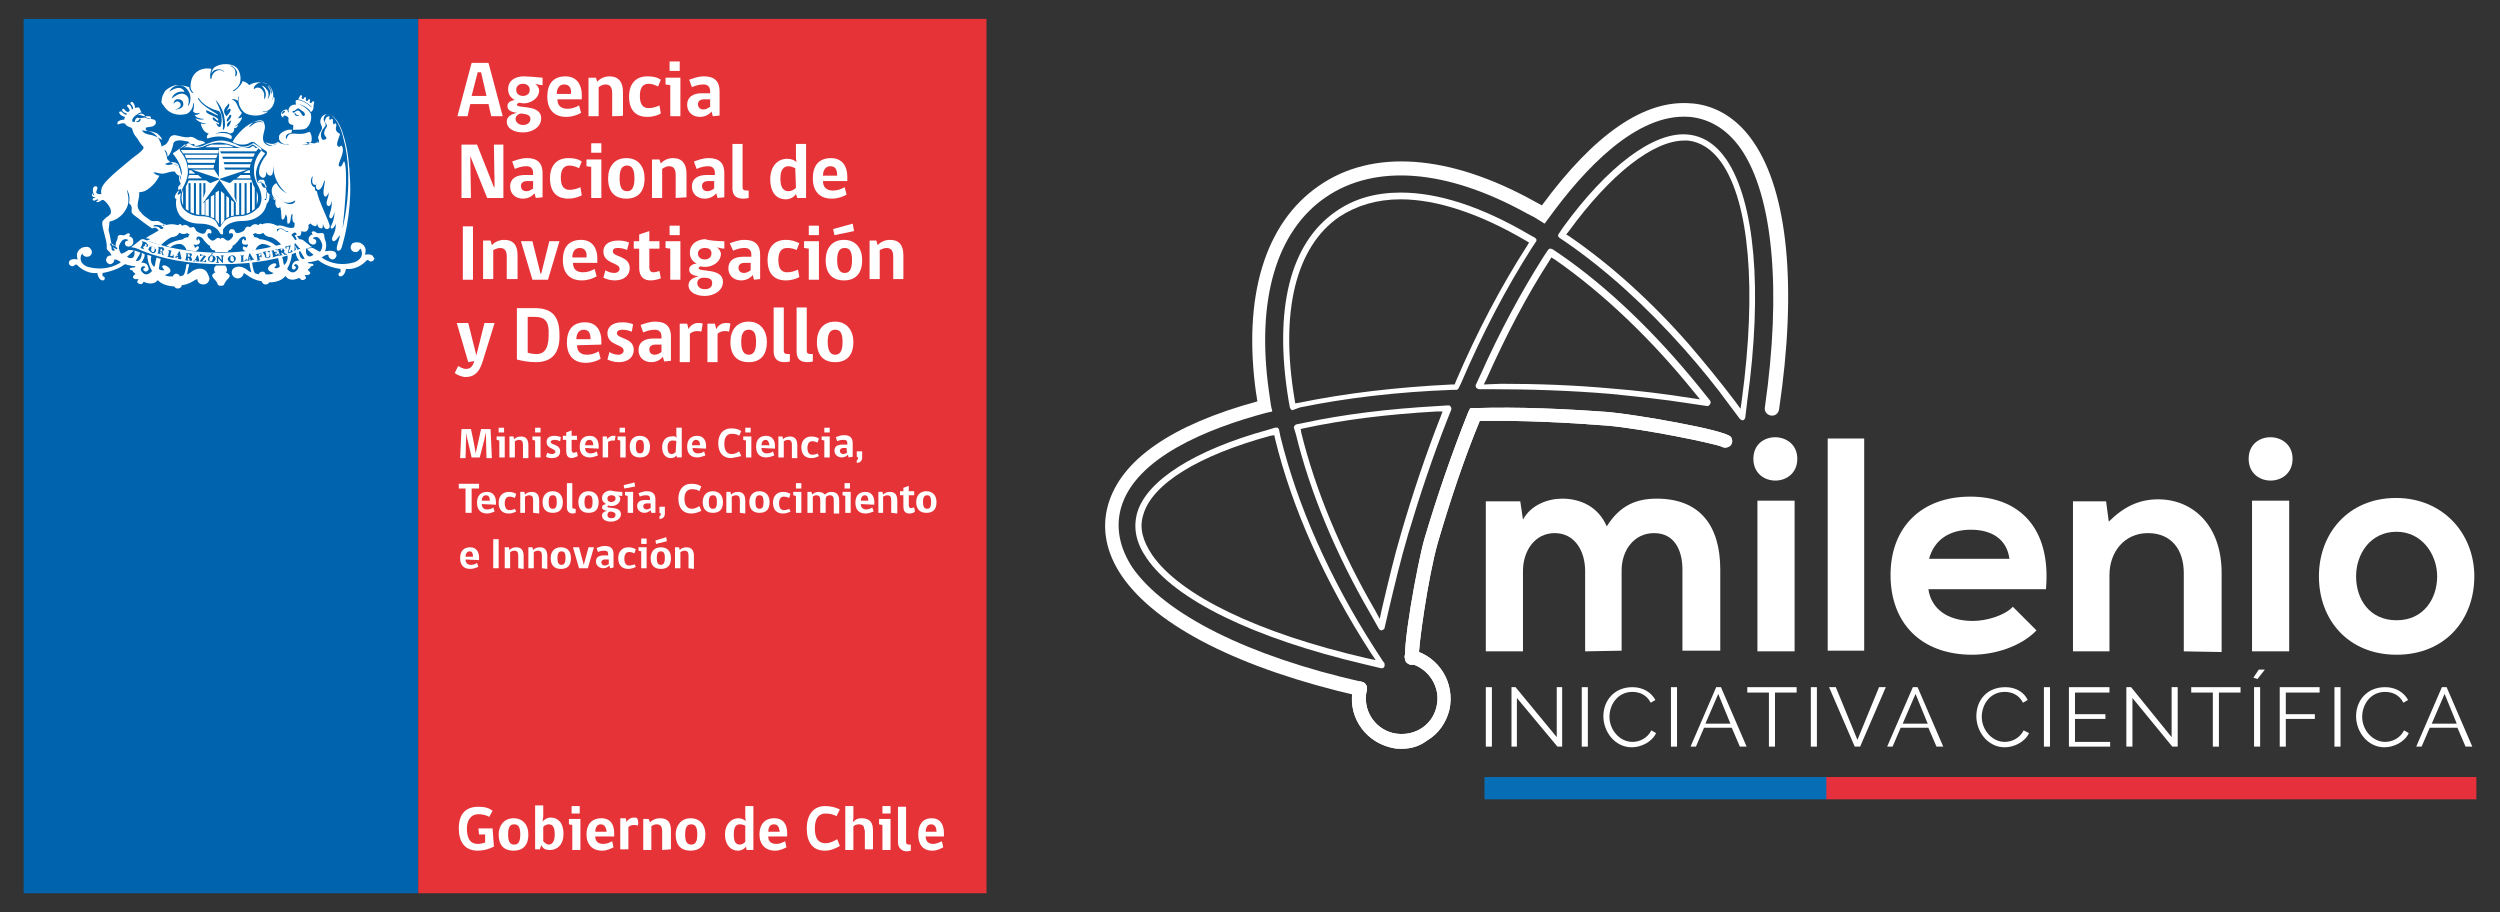 <?xml version="1.0" encoding="utf-8"?>
<!-- Generator: Adobe Illustrator 27.0.0, SVG Export Plug-In . SVG Version: 6.00 Build 0)  -->
<svg version="1.1" id="Capa_2_00000042708512040265287120000007034880508220040085_"
	 xmlns="http://www.w3.org/2000/svg" xmlns:xlink="http://www.w3.org/1999/xlink" x="0px" y="0px" viewBox="0 0 370 135"
	 style="enable-background:new 0 0 370 135;" xml:space="preserve">
<rect x="0" y="0" width="370" height="135" fill="#333333" stroke="none"/>
<style type="text/css">
	.st0{fill:#0063AE;}
	.st1{fill:#E63338;}
	.st2{fill:#FFFFFF;}
	.st3{fill:#E6313C;}
	.st4{fill:#076DB4;}
</style>
<g>
	<rect x="3.5" y="2.8" class="st0" width="58.4" height="129.4"/>
	<rect x="61.9" y="2.8" class="st1" width="84.1" height="129.4"/>
	<path class="st2" d="M38,28.3v2C38.3,29.5,38.2,28.8,38,28.3"/>
	<path class="st2" d="M41.9,17.4c0,0,0-0.3,0.2-0.3c0.2,0,0.6,0.2,0.6,0.4c0,0.3-0.2,0.9,0.7,1c0,0,0,0.1,0,0.3l0,0
		c0,0.1,0,0.3-0.1,0.4c0,0,0.1,0,0.2,0c1.1,0,1.7,0,2-0.4c0,0,0.2-0.2,0.3-0.4c0.3-0.6,0.3-1.1,0.2-1.5l0,0c0,0,0-0.1,0-0.1
		c0,0,0-0.1-0.1-0.1c-0.2-0.4-0.9-1-1.7-1.3c0,0-0.1,0-0.2,0c0,0,0,0,0,0c0,0,0,0,0,0l0,0h0.2c0.6,0.1,1.6,0.7,1.8,1.2
		c0.2-0.1,0.4-0.4,0.4-0.7l0,0c0-0.1,0-0.4,0.1-0.7c0-0.1,0-0.2-0.1-0.2c-0.1,0-0.2,0-0.2,0.1c-0.2,0.3-0.5,0.1-0.3-0.2
		c0-0.1,0-0.2-0.1-0.2c-0.1,0-0.2,0-0.2,0.1c-0.1,0.3-0.5,0.1-0.3-0.2c0-0.1,0-0.2-0.1-0.2s-0.2,0-0.2,0.1c-0.1,0.3-0.5,0.1-0.3-0.2
		c0-0.1,0-0.2-0.1-0.2c-0.1,0-0.2,0-0.2,0.1c-0.1,0.2-0.2,0.4-0.3,0.5c0.7,0.1,1.3,0.5,1.8,0.9c0,0,0.2,0.2,0.2,0.2l0,0
		c0,0,0,0.1,0,0.1h0c-0.1-0.1-0.1-0.1-0.2-0.2c-0.7-0.6-1.4-0.9-1.9-0.9c-0.4,0-0.2,0.4-0.2,0.7c-0.6-0.1-1,0.3-1.1,0.7
		c0,0.1,0,0.3,0.1,0.5v0c0,0-0.1-0.1-0.2-0.2c0-0.1-0.1-0.2-0.1-0.3c-0.5,0-0.9,0.3-0.9,0.7C41.5,17,41.8,17.4,41.9,17.4 M43.6,16.7
		c0.1-0.1,0.2,0.5,0.7,0.3C44,17.4,43.5,17,43.6,16.7 M43.6,16.4c0.2-0.1,0.4-0.5,0.7-0.3c0.1,0.1,0.3,0.2,0.4,0.3
		c0.2,0.1,0.3,0.2,0.4,0.4c0.1,0.2-0.1,0.6-0.4,0.2c-0.2-0.3-0.4-0.8-0.8-0.6c-0.3,0.2-0.5,0.4-0.6,0.2
		C43.2,16.4,43.5,16.4,43.6,16.4 M42.2,16.5c-0.1,0.2-0.3,0.2-0.4,0.4C41.6,16.7,42,16.2,42.2,16.5"/>
	<path class="st2" d="M55.2,37.9c-0.3-0.4-1.2-0.2-1.2-0.2c0.5-1.4-0.8-1.8-0.8-1.8c-0.5-0.1-0.8,0-1,0.1h0v0c0,0-0.1,0-0.1,0.1
		c-0.1,0.1-0.2,0.3-0.2,0.5c0,0.4,0.3,0.7,0.7,0.7c0.1,0,0.3,0,0.4-0.1c0.1-0.1,0.2-0.2,0.3-0.4c0.2,0.1,0.2,0.3,0.2,0.3
		c0.4,1.2-1,1.7-1,1.7c-3,0.9-4.9-0.7-4.9-0.7l0.5-0.3c0.2-0.1,0.3-0.1,0.5-0.1c0,0,0,0.1,0,0.1c0,0.3,0.3,0.6,0.6,0.6
		s0.6-0.3,0.6-0.6c0-0.1,0-0.2-0.1-0.3l0,0l0-0.1c-0.4-0.5-1.6-0.2-1.6-0.2c0.4-1,0-1.7,0-1.7C48,35.1,48,35,48,35
		c0-0.3-0.1-0.4-0.1-0.4c-0.2-0.2-0.5-0.1-0.5-0.1c-0.5,0.1-0.6-0.1-0.6-0.1c-0.4-0.3-0.6-0.1-0.6-0.1c-0.2,0.1,0.1,0.4,0.1,0.4
		c-0.4,0-0.6,0.5-0.6,0.5c-0.2,0.9,0.6,1,0.6,1c0.5,0,0.5-0.4,0.5-0.4c0.1-0.4-0.5-0.5-0.5-0.5c0.1-0.2,0.3-0.2,0.3-0.2
		c0.6-0.2,0.9,0.6,0.9,0.6c0.5,0.8-0.1,1.5-0.1,1.5c-0.1,0.1-0.2,0-0.2,0c-0.3-0.2-0.9-0.5-0.9-0.5c0,0,0,0,0,0h-0.2
		c-0.2,0-0.5,0.1-0.7,0.1c0.2,0.3,1,0.9,1,0.9c-0.6,0.5-0.9,0.1-0.9,0.1c-0.3-0.3-0.2-0.8-0.2-1c0,0,0,0-0.1,0
		c-0.3,0.1-0.5,0.2-0.8,0.3c0.3,0.5,0.7,1.2,0.7,1.2c-0.7,0.2-0.8-0.7-0.9-1.2c-0.1,0-0.3,0.1-0.4,0.2c0,0.1,0,0.2,0,0.2
		c0,0.5,0.5,1.1,0.5,1.1c-0.5-0.1-0.8,0.2-0.8,0.2c-0.3,0.3-0.3,0.6-0.3,0.8c0,0.2,0.2,0.3,0.3,0.3s0.3-0.2,0.3-0.3
		s-0.2-0.3-0.3-0.3c0.2-0.4,0.5-0.1,0.5-0.1c0.5,0.5-0.3,1-0.3,1c-0.6,0.4-1.2-0.4-1.2-0.4c0.6-1.1,0.7-1.9,0.7-2.4
		c-0.2,0.1-0.4,0.1-0.7,0.2c0.3,1-0.4,1.6-0.4,1.6c-0.2-0.1-0.2-0.7-0.2-0.7c-0.1-0.2-0.1-0.5-0.2-0.7c-0.2,0-0.4,0.1-0.6,0.2
		c0.2,0.6,0.3,1.5,0.3,1.5c-0.1,0.1-0.5,0.2-0.5,0.2c-0.5,0-0.2-0.2-0.2-0.2c0.2-0.2,0.2-0.4,0.2-0.4c-0.2-0.3-0.7,0-0.7,0
		c-0.7,0.4-0.5,0.8-0.5,0.8c0.1,0.3,0.8,0.5,0.8,0.5c-0.4,0.3-1.1,0.2-1.2,0.2c0-0.2-0.2-0.4-0.4-0.4c0,0,0,0,0,0
		c-0.3,0-0.4,0.1-0.5,0.2c0,0-0.1,0.1-0.1,0.2l-0.4-0.1c-0.3,0-0.5-0.9-0.6-1.7c-0.1,0-0.2,0-0.4,0c0.1,0.8,0.3,1.5,0.3,1.5
		c-0.2,0-0.8-0.5-0.8-0.5c-0.8-0.5-1.4-0.3-1.4-0.3c-0.4,0.1-0.7,0.4-0.7,0.8c0,0.5,0.4,0.9,0.9,0.9s0.8-0.4,0.9-0.8
		C36.7,40.8,37,41,37,41c0.8,0.5,1.5,0.6,1.7,0.6c0.1,0.3,0.3,0.5,0.6,0.5c0.2,0,0.5-0.1,0.5-0.3c1.7,0,2.3-0.8,2.3-0.8
		c0.2-0.2,0.2-0.1,0.2-0.1c0.6,0.9,1.8,0.3,1.8,0.3c0.2-0.1,0.3,0,0.3,0c0.2,0.4,0.6,0.2,0.6,0.2c0.5-0.2,0.2-0.5,0.2-0.5
		c-0.2-0.2,0-0.2,0-0.2c0.5,0.1,0.7-0.2,0.7-0.2c0.1-0.2-0.3-0.5-0.3-0.5c-0.1-0.1,0.1-0.2,0.1-0.2c0.3-0.2,0.3-0.4,0.3-0.4
		c0.4,0,0.4-0.2,0.4-0.2c0-0.2-0.5-0.2-0.5-0.2c-0.4,0-0.3-0.2-0.3-0.2c0.6,0,1.5-0.3,1.5-0.3c1.3,1.1,3.3,1.3,3.3,1.3
		c0,0.2,0,0.5,0,0.5c0,0,0,0,0,0c-0.2,0-0.3,0.1-0.3,0.3s0.1,0.3,0.3,0.3c0,0,0.1,0,0.1,0c0.6-0.2,0.7-1.1,0.7-1.1
		c1.8,0.2,3-1.2,3-1.2c0.2-0.2,0.3-0.1,0.3-0.1l0,0c0.1,0.1,0.2,0.2,0.4,0.2c0.2,0,0.3-0.1,0.4-0.2c0.1-0.1,0.1-0.2,0.1-0.3l0,0
		C55.3,38.1,55.2,38,55.2,37.9"/>
	<path class="st2" d="M33.4,40.3c0.2-0.1,0.2-0.3,0.2-0.3c0-0.5-0.3-0.7-0.3-0.7c-0.2,0-0.4,0-0.6,0l0,0c-0.2,0-0.4,0-0.7,0
		c0,0-0.4,0.2-0.3,0.7c0,0,0,0.2,0.2,0.3c0,0-0.5,0.2-0.5,0.5c0,0,0,0.2,0.4,0.6c0,0,0.3,0.3,0.4,0.6c0,0,0,0.3,0.5,0.3
		s0.5-0.3,0.5-0.3c0.1-0.2,0.4-0.6,0.4-0.6c0.4-0.3,0.4-0.6,0.4-0.6C33.9,40.5,33.4,40.3,33.4,40.3"/>
	<polygon class="st2" points="36.8,38.3 37,38.2 36.9,38 	"/>
	<polygon class="st2" points="28.8,38.3 29,38.3 28.9,38 	"/>
	<path class="st2" d="M27.8,37.6C27.8,37.6,27.8,37.6,27.8,37.6L27.8,38c0.1,0,0.1,0,0.2,0c0,0,0,0,0.1,0c0,0,0-0.1,0-0.1
		c0-0.1,0-0.1,0-0.2C28,37.6,27.9,37.6,27.8,37.6"/>
	<path class="st2" d="M31.3,37.9c-0.1,0-0.1,0-0.2,0.1c0,0.1-0.1,0.2-0.1,0.3c0,0.2,0,0.3,0,0.3c0,0.1,0.1,0.1,0.2,0.1
		s0.1,0,0.2-0.1c0-0.1,0.1-0.2,0.1-0.3c0-0.1,0-0.2,0-0.3C31.4,37.9,31.4,37.9,31.3,37.9"/>
	<path class="st2" d="M34.3,37.9c-0.1,0-0.1,0-0.2,0.1c0,0.1,0,0.2,0,0.3c0,0.2,0,0.3,0.1,0.3s0.1,0.1,0.2,0.1s0.1,0,0.2-0.1
		c0-0.1,0.1-0.2,0-0.3c0-0.1,0-0.2-0.1-0.3C34.4,37.9,34.4,37.9,34.3,37.9"/>
	<polygon class="st2" points="26.1,37.9 26.3,37.9 26.3,37.6 	"/>
	<path class="st2" d="M21.5,36.1l-0.1,0.4l0,0c0.1,0,0.1,0,0.2,0c0,0,0.1-0.1,0.1-0.1s0-0.1,0-0.1s0-0.1,0-0.1
		C21.6,36.1,21.6,36.1,21.5,36.1"/>
	<path class="st2" d="M22.5,36.5c-0.1,0-0.1,0.1-0.1,0.3c0,0.1-0.1,0.2,0,0.3c0,0.1,0.1,0.1,0.1,0.2c0.1,0,0.1,0,0.2,0
		c0.1,0,0.1-0.1,0.2-0.3c0-0.1,0-0.2,0-0.3c0-0.1-0.1-0.1-0.1-0.2C22.6,36.4,22.5,36.5,22.5,36.5"/>
	<path class="st2" d="M23.8,36.8C23.8,36.8,23.8,36.8,23.8,36.8l-0.1,0.4c0.1,0,0.1,0,0.2,0s0.1,0,0.1,0c0,0,0-0.1,0-0.1
		c0-0.1,0-0.1,0-0.2C23.9,36.8,23.8,36.8,23.8,36.8"/>
	<path class="st2" d="M41.7,36.8c0,0-0.1,0-0.2,0c0,0,0,0,0,0l0.1,0.3c0.1,0,0.1,0,0.2-0.1c0,0,0,0,0-0.1c0,0,0-0.1,0-0.1
		C41.8,36.9,41.8,36.8,41.7,36.8"/>
	<polygon class="st2" points="43.7,36.7 43.9,36.6 43.7,36.4 	"/>
	<path class="st2" d="M44.3,35.4c-0.1,0-0.2,0-0.2,0c-0.5,0.1-4.6,1.9-11.4,2c-6.9,0-11-1.8-11.4-2c0,0-0.1,0-0.2,0s-0.2,0-0.3,0.1
		l-1.4,1.1l0,0c0.4,0,0.9,0.2,0.9,0.2c3.6,1.6,7.8,2.3,12.5,2.3c4.7,0,8.9-0.7,12.5-2.3c0,0,0.5-0.2,0.9-0.2l0,0l-1.4-1.1
		C44.5,35.4,44.4,35.4,44.3,35.4 M31.3,37.5h0.3l-0.3,0.2h-0.1C31.2,37.7,31.3,37.5,31.3,37.5z M21.9,36.4c0,0.1-0.1,0.1-0.1,0.1
		c0,0-0.1,0-0.2,0c-0.1,0-0.1,0-0.2-0.1l-0.1,0l-0.1,0.2c0,0,0,0.1,0,0.1c0,0,0,0,0.1,0.1h0l0,0.1l-0.5-0.2l0-0.1h0c0,0,0.1,0,0.1,0
		s0,0,0-0.1l0.2-0.5c0,0,0-0.1,0-0.1s0,0-0.1-0.1h0l0-0.1l0.4,0.1c0.1,0,0.2,0.1,0.2,0.1s0.1,0,0.1,0.1C21.9,36.2,22,36.3,21.9,36.4
		C22,36.4,22,36.4,21.9,36.4 M23.1,37.1c0,0.1-0.1,0.2-0.2,0.3c-0.1,0.1-0.3,0.1-0.4,0c-0.1,0-0.2-0.1-0.3-0.2S22.1,37.1,22,37
		s0-0.2,0-0.2s0.1-0.2,0.1-0.2c0.1-0.1,0.1-0.1,0.2-0.1c0.1,0,0.2,0,0.3,0c0.2,0,0.3,0.1,0.3,0.3C23.1,36.8,23.1,36.9,23.1,37.1
		 M24.1,37.5c0,0.1,0.1,0.2,0.1,0.2c0,0,0,0,0.1,0l0,0.1l-0.3-0.1c0,0,0-0.1-0.1-0.3c0-0.1,0-0.1,0-0.2c0,0,0,0,0,0s0,0-0.1,0
		l-0.1,0.2c0,0,0,0.1,0,0.1c0,0,0,0,0.1,0h0l0,0.1l-0.5-0.1l0-0.1h0c0,0,0.1,0,0.1,0c0,0,0,0,0-0.1l0.1-0.6c0,0,0-0.1,0-0.1
		c0,0,0,0-0.1,0h0l0-0.1l0.4,0.1l0.1,0c0.1,0,0.1,0,0.2,0c0,0,0.1,0,0.1,0.1s0,0.1,0.1,0.1c0,0,0,0.1,0,0.1c0,0.1-0.1,0.2-0.2,0.2
		C24,37.3,24.1,37.4,24.1,37.5 M25.7,38.2L24.8,38l0-0.1h0c0,0,0.1,0,0.1,0s0,0,0-0.1l0.1-0.6c0,0,0-0.1,0-0.1c0,0,0,0-0.1,0h0
		l0-0.1l0.5,0.1l0,0.1h0c0,0-0.1,0-0.1,0s0,0,0,0.1l-0.1,0.5c0,0,0,0.1,0,0.1c0,0,0,0,0,0c0,0,0,0,0.1,0c0.1,0,0.1,0,0.2,0
		c0,0,0.1-0.1,0.1-0.2l0.1,0L25.7,38.2L25.7,38.2z M26.8,38.4l-0.5-0.1l0-0.1c0,0,0.1,0,0.1,0s0,0,0,0s0,0,0,0v0l0-0.1L26.1,38l0,0
		c0,0,0,0,0,0.1s0,0,0,0s0,0,0.1,0v0.1l-0.3-0.1v-0.1c0.1,0,0.1,0,0.2-0.1l0.4-0.7l0.1,0l0.2,0.8c0,0.1,0,0.1,0.1,0.2
		C26.7,38.3,26.8,38.3,26.8,38.4L26.8,38.4L26.8,38.4z M28.4,38.6l-0.3,0c0,0-0.1-0.1-0.1-0.3c0-0.1,0-0.1-0.1-0.1s0,0,0,0
		c0,0,0,0-0.1,0l0,0.2c0,0,0,0.1,0,0.1c0,0,0,0,0.1,0h0v0.1l-0.5-0.1v-0.1h0c0,0,0.1,0,0.1,0c0,0,0,0,0-0.1l0.1-0.6c0,0,0-0.1,0-0.1
		c0,0,0,0-0.1,0h0v-0.1l0.4,0h0.1c0.1,0,0.1,0,0.2,0c0,0,0.1,0,0.1,0c0,0,0.1,0.1,0.1,0.1c0,0,0,0.1,0,0.1c0,0.1-0.1,0.2-0.2,0.2
		c0,0,0.1,0.1,0.1,0.2c0,0.1,0.1,0.2,0.1,0.2S28.4,38.5,28.4,38.6L28.4,38.6L28.4,38.6z M29.5,38.7l-0.5,0v-0.1c0,0,0.1,0,0.1,0
		s0,0,0,0s0,0,0,0v0l0-0.1l-0.3,0l0,0c0,0,0,0.1,0,0.1c0,0,0,0,0,0c0,0,0,0,0.1,0v0.1l-0.3,0v-0.1c0.1,0,0.1,0,0.2-0.1l0.4-0.7h0.1
		l0.2,0.8c0,0.1,0,0.1,0.1,0.1C29.4,38.6,29.5,38.6,29.5,38.7L29.5,38.7L29.5,38.7z M30.5,37.9l-0.6,0.8l0.2,0c0.1,0,0.1,0,0.1,0
		c0,0,0.1,0,0.1-0.1c0,0,0-0.1,0.1-0.1h0.1l0,0.3l-0.9-0.1v-0.1l0.6-0.8H30c-0.1,0-0.2,0-0.2,0c0,0-0.1,0.1-0.1,0.1h-0.1l0-0.3
		L30.5,37.9L30.5,37.9L30.5,37.9z M31.7,38.7c-0.1,0.1-0.2,0.1-0.4,0.1c-0.1,0-0.2,0-0.3-0.1c-0.1,0-0.1-0.1-0.2-0.2s0-0.2,0-0.2
		c0-0.1,0-0.2,0.1-0.3s0.1-0.1,0.2-0.2c0.1,0,0.2,0,0.3,0c0.2,0,0.3,0.1,0.4,0.2c0.1,0.1,0.1,0.2,0.1,0.4
		C31.8,38.5,31.8,38.6,31.7,38.7 M33.1,37.9C33.1,37.9,33,37.9,33.1,37.9C33,38,33,38,33,38c0,0,0,0,0,0.1v0.8h-0.1l-0.6-0.7v0.5
		c0,0.1,0,0.1,0,0.1c0,0,0.1,0,0.1,0v0.1H32v-0.1c0,0,0.1,0,0.1,0s0,0,0,0c0,0,0,0,0-0.1v-0.5c0-0.1,0-0.2-0.1-0.2v-0.1h0.3l0.5,0.6
		v-0.4c0-0.1,0-0.2-0.1-0.2v-0.1h0.4L33.1,37.9L33.1,37.9z M34.7,38.7c-0.1,0.1-0.2,0.2-0.4,0.2c-0.1,0-0.2,0-0.3-0.1
		s-0.2-0.1-0.2-0.2c0-0.1-0.1-0.2-0.1-0.2s0-0.2,0.1-0.3s0.1-0.2,0.2-0.2c0.1,0,0.2-0.1,0.3-0.1c0.2,0,0.3,0,0.4,0.1
		c0.1,0.1,0.2,0.2,0.2,0.4C34.9,38.5,34.8,38.6,34.7,38.7 M35.6,38.8L35.6,38.8L35.6,38.8c0-0.1,0.1-0.1,0.1-0.1c0,0,0,0,0-0.1
		l0-0.6c0,0,0-0.1,0-0.1s0,0-0.1,0h0v-0.1l0.5,0v0.1h0c0,0-0.1,0-0.1,0s0,0,0,0.1l0,0.5c0,0,0,0.1,0,0.1c0,0,0,0,0,0c0,0,0,0,0.1,0
		c0.1,0,0.2,0,0.2-0.1c0,0,0.1-0.1,0.1-0.2h0.1l0,0.3L35.6,38.8L35.6,38.8z M37,38.6L37,38.6c0-0.1,0.1-0.1,0.1-0.1c0,0,0,0,0,0
		s0,0,0,0v0l0-0.1l-0.3,0v0c0,0,0,0.1,0,0.1c0,0,0,0,0,0c0,0,0,0,0.1,0v0.1l-0.3,0v-0.1c0,0,0.1-0.1,0.1-0.2l0.2-0.8h0.1l0.4,0.7
		c0,0.1,0.1,0.1,0.1,0.1c0,0,0,0,0.1,0v0.1L37,38.6L37,38.6z M38.7,37.7C38.7,37.7,38.7,37.6,38.7,37.7c-0.1-0.1-0.1-0.1-0.1-0.1
		c0,0,0,0-0.1,0l-0.2,0l0,0.3h0.1c0,0,0.1,0,0.1,0s0,0,0-0.1L38.7,37.7l0,0.4h-0.1c0,0,0-0.1,0-0.1c0,0,0,0-0.1,0h-0.1l0,0.3
		c0,0,0,0.1,0,0.1s0,0,0.1,0h0v0.1l-0.5,0.1v-0.1l0,0c0,0,0.1,0,0.1,0s0,0,0-0.1l-0.1-0.6c0,0,0-0.1,0-0.1c0,0,0,0-0.1,0h0v-0.1
		l0.8-0.1L38.7,37.7L38.7,37.7L38.7,37.7z M39.9,37.4l0.1,0.3c0,0.1,0,0.1,0,0.2c0,0,0,0.1,0,0.1c0,0-0.1,0.1-0.1,0.1
		c0,0-0.1,0.1-0.2,0.1c-0.1,0-0.1,0-0.2,0c-0.1,0-0.1,0-0.2-0.1c0,0-0.1-0.1-0.1-0.1s0-0.1,0-0.2L39,37.5c0,0,0-0.1,0-0.1
		c0,0,0,0-0.1,0l0-0.1l0.5-0.1l0,0.1h0c0,0-0.1,0-0.1,0c0,0,0,0,0,0.1l0.1,0.4c0,0.1,0,0.1,0,0.2s0,0.1,0.1,0.1c0,0,0.1,0,0.2,0
		c0.1,0,0.1,0,0.1-0.1c0,0,0-0.1,0.1-0.1c0,0,0-0.1,0-0.2L39.9,37.4c-0.1-0.1-0.2-0.1-0.3-0.1l0-0.1l0.4-0.1l0,0.1c0,0,0,0-0.1,0
		C39.9,37.3,39.9,37.3,39.9,37.4C39.8,37.4,39.8,37.4,39.9,37.4 M40.3,38.1L40.3,38.1L40.3,38.1c0-0.1,0.1-0.1,0.1-0.1
		c0,0,0,0,0-0.1l-0.1-0.6c0,0,0-0.1,0-0.1c0,0,0,0-0.1,0h0v-0.1l0.8-0.2l0.1,0.2l-0.1,0c0,0,0-0.1-0.1-0.1s0,0-0.1,0c0,0,0,0-0.1,0
		l-0.2,0l0.1,0.3l0.1,0c0,0,0.1,0,0.1,0c0,0,0,0,0-0.1l0.1,0l0.1,0.3l-0.1,0l0,0c0,0,0-0.1,0-0.1c0,0,0,0-0.1,0l-0.1,0l0.1,0.2
		c0,0,0,0.1,0,0.1c0,0,0,0,0,0s0.1,0,0.1,0c0.1,0,0.1,0,0.1,0c0,0,0-0.1,0.1-0.1c0,0,0-0.1,0-0.1l0.1,0l0.1,0.3L40.3,38.1L40.3,38.1
		z M42.1,37.7c0,0-0.1-0.1-0.2-0.2c0,0-0.1-0.1-0.1-0.1c0,0,0,0-0.1,0s0,0-0.1,0l0.1,0.2c0,0,0,0.1,0,0.1c0,0,0,0,0.1,0h0l0,0.1
		l-0.5,0.1l0-0.1h0c0,0,0.1,0,0.1,0c0,0,0,0,0-0.1l-0.2-0.6c0,0,0-0.1,0-0.1c0,0,0,0-0.1,0h0l0-0.1l0.4-0.1l0.1,0c0.1,0,0.2,0,0.2,0
		c0,0,0.1,0,0.1,0c0,0,0.1,0,0.1,0.1c0,0,0,0.1,0.1,0.1c0,0.1,0,0.2-0.1,0.3c0,0,0.1,0.1,0.2,0.2c0.1,0.1,0.1,0.1,0.2,0.1
		s0.1,0,0.1,0l0,0.1L42.1,37.7L42.1,37.7z M42.6,37.5L42.6,37.5l0.2-1l-0.2,0c-0.1,0-0.2,0.1-0.2,0.1c0,0,0,0.1,0,0.2l-0.1,0
		l-0.1-0.3l0.8-0.2l0,0.1l-0.3,1l0.2-0.1c0.1,0,0.1,0,0.1-0.1c0,0,0,0,0.1-0.1c0,0,0-0.1,0-0.1l0.1,0l0.1,0.3L42.6,37.5L42.6,37.5z
		 M44,37L44,37c0-0.1,0-0.1,0-0.1c0,0,0,0,0,0c0,0,0,0,0,0v0L44,36.7l-0.3,0.1v0c0,0,0,0.1,0,0.1c0,0,0,0,0,0s0,0,0.1,0l0,0.1
		l-0.3,0.1l0-0.1c0.1,0,0.1-0.1,0.1-0.2v-0.8l0.1,0l0.5,0.6c0,0.1,0.1,0.1,0.1,0.1c0,0,0,0,0.1,0l0,0.1L44,37L44,37z"/>
	<path class="st2" d="M27.7,21.5c-0.1,0.1-0.3,0.2-0.5,0.3h1.1C28,21.7,27.8,21.6,27.7,21.5"/>
	<path class="st2" d="M34.6,21.8c-0.2-0.1-0.3-0.2-0.4-0.2c0,0,0,0,0,0c-0.2-0.1-0.4-0.1-0.6-0.2h-2.2c-0.2,0-0.4,0.1-0.6,0.2
		c0,0,0,0,0,0c-0.1,0-0.3,0.1-0.4,0.2c0,0,0,0-0.1,0L34.6,21.8L34.6,21.8"/>
	<path class="st2" d="M37.4,21.6L37.4,21.6C37.4,21.5,37.4,21.5,37.4,21.6c-0.1,0.1-0.3,0.2-0.5,0.3h0.9
		C37.7,21.7,37.5,21.6,37.4,21.6"/>
	<path class="st2" d="M27.1,30.4v-2.3C26.9,28.5,26.7,29.5,27.1,30.4"/>
	<path class="st2" d="M32.4,22.2h-5.6c0,0.1,0,0.1,0.1,0.2c0,0,0.1,0.1,0.2,0.3h5.2L32.4,22.2L32.4,22.2z"/>
	<path class="st2" d="M32.2,22.9h-4.9c0.1,0.1,0.2,0.3,0.2,0.5h4.5L32.2,22.9z"/>
	<path class="st2" d="M31.8,24.1l0.1-0.5h-4.3c0.1,0.1,0.1,0.3,0.2,0.5H31.8L31.8,24.1z"/>
	<path class="st2" d="M31.7,24.4h-3.9c0,0.1,0,0.3,0.1,0.5h3.7L31.7,24.4L31.7,24.4z"/>
	<path class="st2" d="M27.8,26.4h2.1l-0.6-0.5h-1.3C27.9,26.1,27.9,26.2,27.8,26.4"/>
	<path class="st2" d="M28,25.2L28,25.2c0,0.1,0,0.2,0,0.5h0.9l-0.6-0.5L28,25.2L28,25.2z"/>
	<path class="st2" d="M32.4,26.5l2.5,3.5v1.8c0.2,0,0.3,0,0.4,0c0,0,0.1,0,0.1,0v-4.7h0.3v4.7c0.2,0,0.3,0,0.5-0.1v-4.6h0.3v4.5
		c0.2,0,0.3-0.1,0.5-0.2v-4.4h0.3v4.2c0.2-0.1,0.3-0.2,0.4-0.3c0,0,0,0,0,0v-3.1c-0.1-0.2-0.3-0.5-0.3-0.7l0,0
		c-0.1-0.2-0.1-0.3-0.2-0.5h-2.6L34,27.1l-1.1-0.4L32.4,26.5l4.2-1.4h-3.3l-0.1-0.3H37c0-0.2,0-0.3,0.1-0.5h-3.9l-0.1-0.3h4.1
		c0-0.2,0.1-0.3,0.2-0.5h-4.4l-0.1-0.3h4.6c0.1-0.2,0.2-0.3,0.2-0.5h-5l-0.1-0.3h5.3c0.2-0.2,0.3-0.4,0.3-0.4c0,0,0,0,0-0.1h-5.8
		l0-0.1V26.5L32.4,26.5L32.4,26.5z M34.7,27.1H35V30l-0.3-0.9V27.1z"/>
	<path class="st2" d="M33.5,32.3c0.1-0.1,0.3-0.2,0.4-0.2v-2.8l-0.4-0.3V32.3z"/>
	<path class="st2" d="M32.7,33.3c0.1-0.1,0.1-0.2,0.2-0.3l0,0c0.1-0.1,0.2-0.2,0.3-0.4v-3.9l-0.5-0.4V33.3L32.7,33.3z"/>
	<path class="st2" d="M31.9,32.5c0.1,0.1,0.3,0.3,0.4,0.5l0,0c0,0,0,0.1,0.1,0.1v-4.9l-0.5,0.3V32.5L31.9,32.5z"/>
	<path class="st2" d="M31.2,32.1c0.1,0.1,0.3,0.1,0.5,0.2v-3.5l-0.5,0.3V32.1L31.2,32.1z"/>
	<path class="st2" d="M34.2,32c0.2,0,0.3-0.1,0.4-0.1v-2l-0.4-0.3V32L34.2,32z"/>
	<path class="st2" d="M30.4,31.9c0.1,0,0.3,0,0.5,0.1v-2.6l-0.5,0.3V31.9L30.4,31.9z"/>
	<path class="st2" d="M27.9,31.2v-4.1h0.3v4.3c0.1,0.1,0.3,0.1,0.5,0.2v-4.5h0.3v4.6c0.1,0,0.3,0.1,0.5,0.1v-4.7h0.3v4.7
		c0.1,0,0.1,0,0.2,0c0,0,0.1,0,0.3,0v-1.9l-0.3,0.2l2.6-3.6l0,0l-0.9-1.4h-3.3l4.2,1.4l-1.5,0.6l-0.6-0.4h-2.6
		c0,0.1-0.1,0.3-0.2,0.5c0,0.1-0.1,0.2-0.2,0.4v3.4C27.5,30.9,27.7,31.1,27.9,31.2 M30.1,27.1h0.3v1.3l-0.3,0.9
		C30.1,29.3,30.1,27.1,30.1,27.1z"/>
	<path class="st2" d="M35,26.4h2.1c0-0.2-0.1-0.3-0.1-0.5h-1.4C35.6,25.9,35,26.4,35,26.4z"/>
	<path class="st2" d="M37,25.2h-0.3L36,25.6H37c0-0.1,0-0.3,0-0.3C37,25.3,37,25.2,37,25.2"/>
	<path class="st2" d="M25.2,16.6c0.8,0.5,1.9,0.4,2.2,0.3c0.2,0,0.4-0.1,0.6-0.3c0,0,0,0,0.1-0.1c0,0,0,0,0,0
		c0.3-0.3,0.5-0.7,0.5-1.3c0,0,0,0,0,0c0,0,0.1,0.1,0.1,0.4c0,0.2,0,0.5-0.1,0.7c0,0,0,0.1,0,0.1c0,0.1,0,0.2,0.1,0.2
		c0.2,0.2,0.5,0.2,0.9,0.1c0,0,0,0,0,0c0,0-0.2,0.3-0.6,0.3c-0.1,0-0.1,0-0.2,0c0.2,0.4,0.8,0.6,1.4,0.6c0,0,0,0,0,0
		c0,0-0.1,0.1-0.4,0.1c-0.3,0-0.6-0.1-0.9-0.2c0.3,0.4,0.8,0.7,1.6,0.8c0,0.1-0.6,0-0.8,0c0.4,1.5,1.2,1.4,1.2,1.5
		c-0.2,0.1-0.4,0.4-0.2,0.7c0.9-0.3,1.5-0.3,1.7-0.3s0.9,0,1.8,0.4c0.1-0.1,0.1-0.3,0.1-0.4c-0.1-0.4-1.3-0.7-2.4-0.4
		c0,0-0.1,0-0.1,0.1h0c0,0,0,0,0,0l0,0l0.1-0.1c0.5-0.3,1.5-0.4,2-0.1l0,0c0.5,0.2,0.9-0.4,0.7-0.7c0.3,0,0.6-0.2,0.6-0.5
		c-0.1,0-0.1,0.1-0.2,0.1l0,0c-0.1,0.1-0.2,0.1-0.3,0.1c0,0,0,0,0,0h0c0,0,0.1-0.1,0.2-0.1c0.6-0.4,1-1.1,0.9-1.3
		c0,0.1-0.3,0.2-0.5,0.2c-0.1,0-0.2,0-0.2,0c0,0,0,0,0,0c0.1,0,0.2,0,0.2-0.1c0.2-0.2,0.4-0.5,0.5-0.7c-0.4-0.4-0.5-0.8-0.8-1.4
		c-0.1-0.2-0.3-0.4-0.5-0.5c0,0-0.1,0-0.1,0c0,0-0.1,0-0.1,0h0c0.3-0.3,0.6,0,0.9,0.1c0-0.6,0.2-0.7,0.2-0.7v0
		c-0.4,1.2,0.4,2.3,1,2.6c0.8,0.4,2.3,0.5,3.3-0.3l0,0c-0.2,0-0.4,0.1-0.5,0.1c-0.2,0-0.3,0-0.3-0.1c0,0,0,0,0,0c0.1,0,0.2,0,0.4,0
		c1.4-0.4,1.5-2.1,1.2-2.2c0,0,0,0,0,0c0,0.1-0.1,0.2-0.1,0.3c-0.1,0.2-0.2,0.3-0.2,0.3c0,0,0,0,0,0c0.3-0.5,0.3-1,0.1-1.5
		c-0.1-0.3-0.3-0.6-0.5-0.8c-0.7-0.5-2.1-0.6-2.9,0c-0.3-0.3-0.6-0.5-1-0.6c-0.1,0.4-0.6,1-1,1.3c-0.1,0.1-0.3,0.2-0.4,0.2
		c0,0-0.1,0,0-0.1c0.8-0.5,1.1-1,1.1-1.8l0,0c0-0.4-0.1-1-0.5-1.5c-0.7-0.8-2.5-0.8-3.4-0.1c-0.2,0.2-0.4,0.5-0.4,0.9
		c0.1-0.3,0.3-0.5,0.7-0.6c0.4-0.1,1.1,0,1.2,0.4c-0.6-0.7-1.8-0.2-1.9,0.9l0,0c0,0.1-0.1,0.1-0.1,0.1l0,0c0,0-0.1,0-0.1-0.5
		c0-0.3,0.1-0.7,0.2-1c-1.4-0.3-3.1,0.4-3.1,2.6c0,0.3,0.1,0.6,0.4,0.9c0,0.1,0,0.1,0,0.1c0,0-0.2-0.1-0.3-0.2
		c-0.1-0.2-0.3-0.4-0.3-0.7c-0.9-0.3-1.4-0.3-2-0.3c-0.5,0.1-1.2,0.5-1.5,0.8c-0.1,0.1-0.2,0.3-0.3,0.5c-0.2,0.3-0.3,0.8-0.3,1.3
		C24.2,15.6,24.6,16.3,25.2,16.6 M39.3,12.3c0.3,0.1,0.6,0.4,0.8,0.8c0.2,0.4,0.1,0.7,0,0.9c0,0,0,0,0,0c0,0,0,0,0,0
		c0-0.2,0-0.6-0.1-0.8c-0.1-0.1-0.2-0.4-0.4-0.5c0.1,0.2,0.2,0.4,0.3,0.5c0.1,0.2,0.1,0.3,0.1,0.4c0,0.4-0.2,0.9-0.4,1.1
		c0,0,0,0,0,0c0,0,0,0,0,0c0.2-0.5,0.2-0.9,0-1.3c0,0,0-0.1-0.1-0.1c-0.2-0.3-0.4-0.6-0.8-0.6c0.2,0.1,0.3,0.3,0.5,0.6
		c0.2,0.5,0.2,1.1-0.1,1.4h0c0,0,0,0,0,0c0-0.1,0-0.1,0-0.2c0-0.2,0-0.4,0-0.6c-0.2-0.9-1-1.2-1.5-0.7C37.4,13,38,11.9,39.3,12.3
		 M33.7,18.8c-0.1-0.1-0.1-0.3-0.1-0.4c0.1-0.3,0.4-0.4,0.6-0.6C34.2,17.8,34.2,18.3,33.7,18.8 M33.6,18c-0.2-0.3,0.3-0.7,0.4-1
		C34.6,16.9,33.9,17.9,33.6,18 M35.1,10.7c0,0.5-0.2,0.6-0.3,0.6c0,0,0,0,0-0.1c0.1-0.3,0.1-0.8-0.2-1.1c-0.2-0.2-0.5-0.3-0.5-0.4
		S34.9,10,35.1,10.7 M33.8,15.3c0.4,0.2-0.2,1-0.3,1.1c0.1,0,0.4-0.4,0.6-0.3c0.2,0.2-0.4,1-0.6,1.1C32.6,16.1,33.8,15.7,33.8,15.3
		 M33.2,17.4c0.1,0.6,0.2,1.3-0.1,1.8c-0.2,0-0.1-0.3-0.1-0.4c0-0.6,0-1.3-0.2-1.8c-0.1-0.3-0.3-1.1-0.9-2.2
		C32.2,15,33.1,16.3,33.2,17.4 M29.4,14.5c0.4,0.7,1.5,1.6,2.9,1.9c0.5,0.1,0.7,1.6,0.3,2.4c-0.4,0-0.5-0.3-0.6-0.6
		c0.2,0.1,0.5,0.4,0.4,0c-0.2-0.1-1.1-0.4-0.9-0.8c0.2-0.2,0.7,0.7,0.8,0.4c0.1-0.6-1.9-0.8-1.8-1.4c0-0.3,1.5,0.7,1.8,0.7
		c0-0.3-2.3-1.2-3-2.5C29.4,14.5,29.3,14.5,29.4,14.5L29.4,14.5 M25.9,16.2c0.5-0.1,1-0.4,0.8-0.9c0-0.1-0.2-0.2-0.4-0.3
		c-0.3,0-0.5,0.2-0.6,0.4c0-0.5,0.3-0.8,0.8-0.7c0.2,0,0.6,0.2,0.6,0.5C27.3,15.9,26.6,16.2,25.9,16.2 M26,12.7
		c0.6-0.2,1.3,0,1.6,0.4c1,1,0.5,2.5,0.2,2.6c0.2-0.6,0.3-1.5-0.6-1.8c-0.7-0.2-1.4,0.4-1.8,0.7c0.2-0.7,1-1.2,1.9-1
		c-0.2-0.6-0.9-0.8-1.8-0.3c-0.2,0.1-0.4,0.2-0.5,0.4C25.2,13.2,25.5,12.9,26,12.7"/>
	<path class="st2" d="M29.9,39.8c0,0-0.6-0.2-1.4,0.3c0,0-0.6,0.5-0.8,0.5c0,0,0.1-0.7,0.3-1.5c-0.1,0-0.2,0-0.4,0
		c-0.1,0.8-0.3,1.7-0.6,1.7l-0.4,0.1c0-0.1,0-0.1-0.1-0.2c-0.1-0.1-0.2-0.2-0.5-0.2h0c-0.2,0.1-0.4,0.2-0.4,0.4
		c-0.1,0-0.8,0.1-1.2-0.2c0,0,0.7-0.2,0.8-0.5c0,0,0.2-0.4-0.5-0.8c0,0-0.5-0.3-0.7,0c0,0,0,0.2,0.2,0.4c0,0,0.3,0.3-0.2,0.2
		c0,0-0.3,0-0.5-0.2c0,0,0.1-0.9,0.3-1.5c-0.2,0-0.4-0.1-0.6-0.2c-0.1,0.2-0.1,0.4-0.2,0.7c0,0,0,0.5-0.2,0.7c0,0-0.7-0.6-0.4-1.6
		c-0.2-0.1-0.4-0.1-0.6-0.2c0,0.5,0.1,1.3,0.7,2.4c0,0-0.6,0.8-1.2,0.4c0,0-0.8-0.5-0.3-1c0,0,0.4-0.3,0.5,0.1
		c-0.2,0-0.3,0.2-0.3,0.3s0.2,0.3,0.4,0.3s0.3-0.2,0.4-0.3c0-0.1,0-0.5-0.3-0.8c0,0-0.3-0.3-0.8-0.2c0,0,0.5-0.6,0.5-1.1
		c0,0,0-0.1,0-0.2c-0.1,0-0.3-0.1-0.4-0.2c0,0.5-0.2,1.4-0.9,1.2c0,0,0.4-0.7,0.7-1.2c-0.3-0.1-0.5-0.2-0.8-0.3c0,0,0,0-0.1,0
		c0,0.2,0.1,0.7-0.2,1c0,0-0.4,0.3-0.9-0.1c0,0,0.8-0.7,1-0.9c-0.2-0.1-0.4-0.1-0.6-0.1H19c0,0,0,0,0,0c0,0-0.5,0.4-0.9,0.5
		c0,0-0.1,0.1-0.2,0c0,0-0.6-0.8-0.1-1.5c0,0,0.3-0.7,0.9-0.6c0,0,0.2,0,0.3,0.2c0,0-0.6,0-0.5,0.5c0,0,0,0.4,0.6,0.4
		c0,0,0.8-0.1,0.6-1c0,0-0.1-0.5-0.6-0.5c0,0,0.2-0.3,0.1-0.4c0,0-0.2-0.2-0.6,0.1c0,0-0.1,0.2-0.6,0.1c0,0-0.3-0.1-0.5,0.1
		c0,0-0.1,0-0.1,0.4c0,0,0,0.1-0.2,0.5c0,0-0.1,0.2-0.1,0.7c-0.1-0.1-0.3-0.2-0.5-0.2c-0.2-0.3-0.3-1.5-0.5-2.1
		c-0.1-0.1,0.1-0.8,0.1-1.4c1.8-0.4,2.5-1.8,2.7-2.4c0.3-1-0.1-2-0.1-2.3c0,0,0,0,0,0c0.1,0.1,0.2,0.3,0.2,0.5
		c0.9,0.1,1.5-0.1,1.9-0.2c0,0,0,0,0.1,0c0,0,0.1,0,0.1,0c0.1,0,0.1-0.1,0.2-0.1c0,0,0,0,0.1,0c1.3-0.7,1.9-1.7,2.2-2.3
		c-0.2,0-0.7-0.2-0.9-0.5c0.5,0,0.8,0.2,1.3,0.2c0.7,0,1.1-0.4,1.9-0.3c0,0,0.1,0.4,0.6,0.6c0,0.4,0,0.8,0.2,1.1
		c0,0.1,0.1,0.1,0.1,0.1s-0.6,0.4-0.4,0.8c0,0.1,0.1,0.2,0.1,0.3c0,0-0.1,0-0.1,0c-0.1,0-0.2,0.1-0.3,0.3c-0.1,0.1-0.4,0.7-0.1,0.8
		c0,0,0.1,0,0.1,0c-0.1,0.6-0.1,1.5,0.4,2.3l0,0c0,0.1,0.9,1.4,3.1,1.4h0c0.2,0,2.2,0,2.9,1.3c0,0.1,0.2,0.3,0.4,0.3S33,34.1,33,34
		c0.7-1.3,2.6-1.3,2.9-1.3h0c2.2,0,3-1.3,3.1-1.4l0,0c0.3-0.4,0.4-0.8,0.5-1.2c0.4-0.2,0.4-1.2,0.4-1.4c0.1,0.2,0.4,0.7,0.9,0.8
		c-0.1,0.5-0.1,1.2,0.4,1.3c0.2,0,0.3-0.2,0.2-0.4c0.4,1.2,0.1,2,0.4,2.1c0.4,0,0.4-0.7,0.5-0.8c0,0.1,0.2,0.3,0.2,0.6
		c0,0.4,0,0.8,0.1,0.8c0.6,0.1,0.3-1.6,0.7-1.4c-0.1,0.7,0,1.2,0.3,1.3c0,0.3,0,0.7-0.2,0.7c-0.8,0.2-1.6-0.5-2.3-0.3
		c0,0-0.1,0-0.1,0c-1.3-0.7-2.2-0.2-2.2-0.2c-0.4-0.3-0.5,0.2-0.6,0.1c-0.7-0.4-1.1,0.3-1.2,0.3c-0.2,0-0.5-0.3-0.8,0.4
		c-0.1,0.3-0.9,0.5-1,0.5c-0.3,0-0.4-0.2-0.4-0.2c0-0.1-0.1-0.2-0.1-0.2c0-0.1-0.1-0.1-0.1-0.1c-0.1-0.1-0.2-0.1-0.3-0.1
		c-0.2,0-0.4,0.2-0.4,0.4c0,0.1,0,0.2,0.1,0.3c0,0,0.1-0.1,0.2-0.1c0.2,0,0.3,0.1,0.3,0.3l0,0c0,0.4-0.5,0.7-0.5,0.7
		c-0.3,0.3-0.7-0.1-0.7-0.1c-0.2-0.2-0.4-0.2-0.4-0.2c-0.2,0-0.3,0.2-0.3,0.2s-0.1-0.2-0.3-0.2c0,0-0.2,0-0.4,0.2
		c0,0-0.4,0.4-0.7,0.1c0,0-0.5-0.3-0.5-0.7l0,0c0-0.2,0.1-0.3,0.3-0.3c0.1,0,0.2,0.1,0.2,0.1c0.1-0.1,0.1-0.2,0.1-0.3
		c0-0.2-0.2-0.4-0.4-0.4c-0.1,0-0.2,0-0.3,0.1c0,0-0.1,0.1-0.1,0.2c0,0.1-0.1,0.1-0.1,0.2c0,0-0.1,0.2-0.4,0.2c-0.1,0-0.8-0.2-1-0.5
		c-0.3-0.8-0.6-0.4-0.8-0.4c-0.2,0-0.6-0.7-1.2-0.3c-0.1,0.1-0.2-0.5-0.6-0.1c-0.1,0.1-0.7-0.3-1.8,0c-0.1-0.1-0.4-0.2-0.5-0.2
		c-0.2-0.1-0.4-0.2-0.5-0.3c-0.3-0.2-0.8,0-1.1-0.1c-0.1,0-0.3-0.1-0.4-0.2c-0.4-0.3-0.9-0.6-1.2-1c0-0.1-0.2-0.2-0.2-0.2
		c-0.1-0.2-0.2-0.3-0.3-0.6c-0.1-0.5,0.1-1.1,0.2-1.7c0-0.3,0-0.4,0-0.5c-0.4,0.1-1,0.1-1.6-0.1c0.2,0.6,0.2,1.2,0.1,1.7
		c0.3,0.2,0.4,0.5,0.4,0.7c0,0.3-0.1,0.6,0.1,0.8c0.2,0.3,0.8,0.6,1.1,0.9c0.1,0.1,1.6,1.2,1.8,1.3c0.2,0,0.3-0.1,0.5-0.1
		c0.1,0,0.1,0.1,0.2,0.1c0,0,0.1,0.1,0.3,0.3c-0.5,0.3-1,0.6-1.4,0.8c0,0-0.7,0.4-0.4,0.4c0,0,0.5,0,0.5,0.1c0,0-0.2,0.1-0.5,0.2
		c0.7,0.2,1.4,0.5,2.1,0.7c0.5-0.5,1.1-1,1.6-1.2c0,0,0.8,0,1.1-0.6c0.1-0.2,0.4,0.4,1.2,0c0.1,0,0.2,0.2,0.4,0.2
		c0.1,0-0.3,0.1-0.2,0.4c0,0-0.6,0-0.8,0.3c-0.1,0.1-1.4,0.1-2.5,1c0.2,0,0.4,0.1,0.6,0.2c0.4-0.3,0.8-0.5,1.4-0.5c0,0,0.7,0,1,0.9
		c0.4,0.1,0.9,0.1,1.3,0.2c0,0,0,0,0,0c0.1,0,0.7-0.4,0.5-0.7c0,0-0.1-0.2-0.4,0.1c0,0-0.2,0.2-0.2-0.1c0,0,0-0.1-0.1-0.2
		c0,0-0.1-0.2,0.1-0.1c0,0,0.2,0.1,0.4,0c0.2,0,0.4-0.2,0.4-0.4s-0.2-0.5-0.4-0.5c0,0,0,0,0,0c0,0,0.1,0.1,0.1,0.1
		c0,0.1-0.1,0.2-0.1,0.2c-0.2-0.1-0.2-0.6,0.2-0.6c0,0,0.3,0,0.6,0.3c0,0,0.6,0.9,1.1,1.1c0,0-0.1,0.3,0.2,0.4c0,0,0,0.3,0.4,0.2
		c0,0,0.1,0.1,0.2,0.3c0.3,0,0.6,0,0.9,0s0.6,0,0.9,0c0.1-0.2,0.2-0.3,0.2-0.3c0.4,0,0.3-0.2,0.3-0.2c0.3-0.1,0.2-0.4,0.2-0.4
		c0.5-0.2,1.1-1.1,1.1-1.1c0.3-0.3,0.6-0.3,0.6-0.3c0.3,0,0.4,0.5,0.2,0.6c-0.1,0-0.2-0.1-0.2-0.2c0,0,0-0.1,0.1-0.1c0,0,0,0,0,0
		c-0.2,0-0.4,0.2-0.4,0.5s0.2,0.4,0.4,0.4c0.2,0,0.4,0,0.4,0c0.2-0.1,0.1,0.1,0.1,0.1c-0.1,0.1-0.1,0.2-0.1,0.2
		c-0.1,0.2-0.2,0.1-0.2,0.1c-0.3-0.2-0.4-0.1-0.4-0.1c-0.3,0.4,0.3,0.7,0.5,0.7h0c0.5,0,0.9-0.1,1.3-0.2c0.3-0.8,1-0.9,1-0.9
		c0.5,0,1,0.2,1.4,0.5c0.2,0,0.4-0.1,0.7-0.2c-1.2-1-2.5-1-2.5-1c-0.2-0.3-0.8-0.3-0.8-0.3c0.1-0.3-0.3-0.4-0.2-0.4
		c0.2-0.1,0.3-0.2,0.4-0.2c0.7,0.4,1.1-0.1,1.2,0c0.3,0.6,1.1,0.6,1.1,0.6c0.6,0.2,1.2,0.7,1.6,1.2c0.7-0.2,1.3-0.4,2-0.6v0
		c0,0,0-0.1,0-0.1c0,0,0,0,0,0l0,0c0-0.1-0.1-0.1-0.1-0.2l0,0c-0.2-0.3-0.4-0.6-0.5-0.6l0,0l0,0c0,0,0.5-0.7,0.8-0.2
		c0,0.1,0,0.2-0.3,0.2c0,0,0.3,0.5,0.4,0.9h0c0.2-0.1,0.2-0.1,0.3-0.1c0,0,0.1,0,0.1,0c-0.2-0.4-0.5-0.6-0.4-0.7
		c0.1,0,0.3,0.1,0.5-0.1c0,0,0.1-0.3,0.1-0.6c0.2,0.1,0.4,0.1,0.5,0.1c0.5,0,0.7-0.8,0.5-1c0.1,0,0.4-0.3,0.4-0.2
		c0.2,0.3,1,0.7,0.9-0.1c0.1,0.4,0.2,0.8,0.7,0.8c0.3-0.1,0.1-0.6,0.2-0.6c0.1,0.2,0.2,0.8,0.7,0.7c0.2-0.1,0.3-0.2,0.3-0.4
		c0-0.6-1.7-3.8-1.9-5.2c0,0,0,0-0.1,0c-0.2-0.1-0.2-0.4-0.2-0.6c0,0,0,0,0,0c-0.2,0-0.5-0.2-0.6-0.8c0-0.5,0.2-0.8,0.3-0.8
		c0,0,0,0,0,0c-0.1,0.4-0.2,0.9,0.1,1.2c0.1,0,0.2,0.1,0.3,0.1c0.1-0.2,0.2-0.3,0.2-0.3c0,0,0,0,0,0c-0.2,0.3-0.2,0.7,0,0.9
		c0.1,0.1,0.2,0.1,0.3,0.1c0.5-0.2,0.7-1.1,0.8-1.4c0.3,0.1-0.5,2,0.1,2.4c0.3,0,0.4-0.3,0.5-0.6c0.2,0.6-0.7,1.7,0,2
		c0.4,0.1,0.5-0.9,0.5-0.8c0.1,1.6-0.7,2.3-0.2,2.6c0.4,0.2,0.6-1.1,0.6-0.9c0,1.7-0.8,2.1-0.5,2.4c0.4,0.2,0.7-0.8,0.7-0.6
		c0,1.5-0.8,1.9-0.5,2.4c0.4,0.5,1.1-1,1.1-0.7c0,0.4-0.8,2.1-0.3,2.2c0.4,0.1,0.6-0.5,0.6-0.6c1.3-4.3,1.3-8.5,1.2-9.9
		c-0.1-2.2-0.3-4.2-0.8-6c-0.3-1.1-1-3.4-2.4-3.7c-0.7-0.1-1.2,0.5-1.2,1.1c0,0.5,0.4,0.7,0.2,1.2c-0.2,0.3-0.4,0.7-0.5,1
		s0.2,0.5,0.1,0.9c-0.4-0.1-0.7,0.3-1.3,0.2c-0.6,0.2-1.2,0.1-1.2,0.1c0,0,0,0,0,0c0.7,0,1.3-0.2,1.4-0.5c0.1-0.4,0-1.1-0.3-1.4
		c-0.4,0.1-0.6,0.4-1.9,0.3c-1.1-0.1-1.3,0.1-1.5,0.8c-0.1-0.1-0.1-0.2-0.1-0.3c0-0.4,0.4-0.6,0.8-0.6c0.1-0.2,0.1-0.3,0.1-0.5
		c-0.2,0-0.3,0-0.5,0c-0.5,0.1-1.2,0.4-1.4,0.9c0,0.1,0,0.2,0,0.3c0,0.1,0,0.2,0,0.2c0,0,0,0.1,0.1,0.2c0.2,0.4,0.6,0.6,1.4,0.6
		c0,0,0,0,0,0c0,0-0.2,0.1-0.4,0c0,0-0.8,0-1.2-0.4c0,0,0,0.1-0.1,0.1c-0.2,0.2-0.6,0.4-1,0.5c-0.4,0-0.8-0.2-1-0.5
		c-0.5-0.7,0.2-1.9,0.1-2.4c0-1.2-1.7-0.7-2.3-0.3c-0.7,0.4-1.3,1-1.8,1.6c-0.3,0.3-0.5,0.7-0.7,1c0.2,0.1,0.8,0.4,1.3,0.4h0
		c0,0,0.1,0,0.2,0c0.2,0,0.7,0,1.1-0.3c0,0,0.2-0.1,0.4-0.1c0.2,0,0.3,0.1,0.4,0.2c0.1,0.1,1.1,0.9,1.5,1.1c0,0,0.2,0.1,0.2,0.3
		c0,0.1,0,0.2-0.1,0.4c-0.1,0.1-0.6,0.7-0.9,1.5c0,0.1-0.1,0.2-0.1,0.4c-0.1,0.4-0.2,1.1,0.4,1.4c0,0,0.7,0.2,0.6-1
		c0,0,0.1,0.7,0.6,0.7c0.2,0,0.4-0.2,0.4-0.7l0,0c0-0.5,0-1,0-1.6c0,0,0,0,0-0.1c0,0,0,0.1,0,0.3c0,0.3-0.2,2.9,2,4.7
		c0,0-0.9-0.4-1.5-1.5c-0.4,0.2-0.9,0.7-0.6,1.7c0.1,0.3,0.3,0.6,0.5,0.8c0,0,0,0,0,0c0,0-0.1,0.1-0.3-0.1l0,0c0,0-0.1-0.1-0.1-0.1
		c-0.1-0.1-0.1-0.2-0.2-0.3c-0.2-0.2-0.5-0.5-0.7-0.7l0,0c-0.2-0.4-0.1-1.4-1.1-1.4c0,0,0,0-0.1,0l0,0c0,0-0.1,0-0.2,0c0,0,0,0,0,0
		c-0.3-0.9-0.2-1.5-0.2-1.6c0.2-1.3,1.1-2.4,1.2-2.5c0,0,0.1-0.1,0.1-0.2c0,0,0-0.1-0.1-0.1l0,0c-0.3-0.2-1.4-1-1.5-1.1h0
		c-0.1-0.1-0.2-0.1-0.2-0.1c-0.1,0-0.2,0.1-0.2,0.1c-0.4,0.3-0.9,0.4-1.2,0.4c-0.1,0-0.2,0-0.2,0h0c-0.6,0-1.3-0.4-1.5-0.4
		c-1-0.4-1.8-0.4-1.9-0.4s-0.9,0-1.9,0.4c-0.1,0.1-0.9,0.4-1.5,0.4l0,0c0,0-0.1,0-0.2,0c-0.3,0-0.8,0-1.2-0.4l0,0
		c0,0-0.1-0.1-0.2-0.1c-0.1,0-0.2,0-0.2,0.1l0,0c-0.1,0.1-1.1,0.9-1.5,1.1l0,0c0,0,0,0-0.1,0.1c0,0.1,0,0.1,0.1,0.2
		c0.1,0.1,1,1.2,1.2,2.5c0,0,0,0.2,0,0.6c-0.1-0.3-0.2-0.5-0.2-0.7c0-0.1-0.1-0.3-0.1-0.4l0,0c-0.1-0.2-0.4-0.4-0.6-0.5
		c-0.2-0.1-0.4-0.1-0.6-0.3c-0.3-0.2-0.6-0.4-0.7-0.7c0-0.7-0.4-1.2-0.4-1.2c0.1,0,0.5,0.2,0.5,1c0.5-0.5,0.7-1.2,0.9-2.1
		c0.4-0.5,1.4-0.3,1.8-0.2c0.1,0,0.3,0,0.4,0.1c0.1,0.1,0.1,0.2,0.3,0.3c0.2,0.1,0.4,0,0.5,0c0.1,0.1,0.1,0.2,0.1,0.3
		c0.1,0,0.1,0,0.1,0h0c0.5,0,1.3-0.4,1.4-0.4h0c0,0,0,0,0.1,0c-0.2-0.3-0.6-0.4-0.9-0.4c-0.4-0.1-0.6-0.4-1-0.5
		c-0.1,0-0.4-0.1-0.5,0c-0.8,0.1-1.4-0.2-2.1-0.3c-0.7,0-0.8,0.4-1,0.9c-0.1,0.1-0.2,0.3-0.3,0.4c-0.2,0.2-0.4,0.2-0.7,0.4l0,0
		c0-0.2-0.1-0.6-0.3-0.9c0,0,0,0,0,0c0,0,0-0.1,0-0.1c-0.4-0.6-0.8-1.1-1.7-1.3c-0.2-0.1-0.2-0.1-0.3-0.2c-0.1-0.1,0-0.2,0-0.3
		c0.2-0.1,0.7-0.1,1-0.2c0.7-0.3,0.5-0.9,0.2-1c-0.4-0.1-1-0.2-1.1-0.3c-0.2-0.1-0.3-0.4-0.5-0.5c-0.2-0.1-0.4-0.1-0.6,0
		c-0.2,0-0.3,0.1-0.4,0.1c0.2-0.2,0.4-0.3,0.8-0.4c-0.3-0.1-0.2-0.6-0.5-0.7c-0.1,0-0.3,0-0.5,0.1c0-0.1-0.1-0.7-0.4-0.9
		c-0.2-0.1-0.3,0.1-0.3,0.2c0,0.1,0.4,0.3,0.4,0.8c-0.1,0-0.1,0.1-0.2,0.1c0-0.2-0.1-0.6-0.4-0.7c-0.2-0.1-0.3,0.1-0.3,0.2
		c0,0.1,0.3,0.2,0.4,0.7c-0.1,0.1-0.2,0.1-0.2,0.2c-0.5-0.1-0.6-0.5-0.7-0.5c-0.1,0-0.3,0-0.2,0.3c0.1,0.2,0.5,0.4,0.7,0.4
		c0,0-0.1,0.1-0.1,0.2c-0.5-0.1-0.6-0.5-0.8-0.5c-0.1,0-0.4,0-0.2,0.3c0.1,0.3,0.7,0.5,0.8,0.5c-0.1,0.2-0.1,0.3-0.1,0.4
		c-0.4,0-1.2,0.2-1,0.7c0.1,0.1,0.6-0.3,1.1-0.1c0.3,0.5,0.8,0.5,0.9,0.6c0.2,0.1,0.2,0.4,0.3,0.6c0.1,0.4,0.4,0.7,0.7,1.1
		c0.2,0.4,0.5,0.8,0.8,1.1c0,0.1,0.1,0.2,0,0.3c-0.3,0.5-1.2,1.1-1.6,1.4c-0.4,0.4-4,3.1-4.5,4.3c-0.1,0.3-0.2,0.6-0.1,1
		c-0.2,0.1-0.6,0-0.7-0.1c-0.2-0.3,0.2-0.5,0.1-0.9c-0.1-0.1-0.2-0.2-0.4-0.1c-0.3,0.1-0.3,0.6-0.2,1c0,0.1,0.2,0.2,0.1,0.3
		c-0.1,0-0.2-0.1-0.2-0.3c-0.1,0-0.1,0.2-0.1,0.3c0.1,0.3,0.4,0.3,0.5,0.3c0,0.1-0.2,0.2-0.3,0.1c-0.2,0.3,0,0.4,0.1,0.4
		c0.2,0,0.4-0.2,0.6-0.2c0.1,0.1,0,0.2-0.3,0.3c0.4,0.4,0.7-0.3,1.1-0.2c0.1,0,1.3,1.1,1.1,1.9c0,0,0,0.2-0.1,0.2
		c-0.2,0.3-0.7,0.5-1,0.9c-0.6,0.4,0.6,2.8,0.5,4c-0.1,0.5,0.4,0.4,0.7,1.2c-0.3,0-0.6,0.1-0.7,0.3c0,0,0,0,0,0.1l0,0
		c-0.1,0.1-0.1,0.2-0.1,0.3c0,0.3,0.3,0.6,0.6,0.6c0.3,0,0.6-0.3,0.6-0.6c0,0,0-0.1,0-0.1c0.1,0,0.3,0,0.5,0.1l0.5,0.3
		c0,0-1.9,1.5-4.9,0.7c0,0-1.4-0.4-1-1.7c0,0,0.1-0.2,0.2-0.3c0,0.2,0.1,0.3,0.3,0.4c0.1,0.1,0.2,0.1,0.4,0.1c0.4,0,0.7-0.3,0.7-0.7
		c0-0.2-0.1-0.3-0.2-0.5c0,0-0.1,0-0.1-0.1c0,0,0,0,0,0h0c-0.2-0.2-0.5-0.2-1-0.1c0,0-1.3,0.4-0.8,1.8c0,0-0.9-0.2-1.2,0.2
		c0,0-0.1,0.1-0.1,0.3l0,0c0,0.1,0,0.2,0.1,0.3c0.1,0.1,0.2,0.2,0.4,0.2c0.2,0,0.3-0.1,0.4-0.2l0,0c0,0,0.1-0.1,0.3,0
		c0,0,1.2,1.4,3,1.2c0,0,0.1,0.9,0.7,1.1c0,0,0.1,0,0.1,0c0.2,0,0.3-0.1,0.3-0.3s-0.1-0.3-0.3-0.3c0,0,0,0,0,0c0,0-0.1-0.3,0-0.5
		c0,0,2-0.3,3.3-1.3c0,0,0.9,0.3,1.5,0.3c0,0,0.1,0.2-0.3,0.2c0,0-0.5,0-0.5,0.2c0,0,0,0.2,0.4,0.2c0,0,0,0.2,0.3,0.4
		c0,0,0.2,0.1,0.1,0.2c0,0-0.4,0.2-0.3,0.5c0,0,0.1,0.3,0.7,0.2c0,0,0.2,0,0,0.2c0,0-0.3,0.3,0.2,0.5c0,0,0.4,0.2,0.6-0.2
		c0,0,0-0.2,0.3,0c0,0,1.2,0.5,1.8-0.3c0,0,0-0.1,0.2,0.1c0,0,0.6,0.7,2.3,0.8c0.1,0.2,0.3,0.3,0.5,0.3c0.3,0,0.6-0.2,0.6-0.5
		c0.2,0,0.9-0.1,1.7-0.6c0,0,0.3-0.2,0.6-0.3c0,0.5,0.4,0.8,0.9,0.8s0.9-0.4,0.9-0.9C30.7,40.2,30.4,39.9,29.9,39.8 M24.4,33.3
		C24.4,33.3,24.4,33.3,24.4,33.3C24.4,33.3,24.4,33.4,24.4,33.3C24.4,33.4,24.4,33.4,24.4,33.3c-0.1,0.1-0.2,0.1-0.2,0.1
		c-0.1,0-0.2,0-0.3,0c0,0.1,0,0.1,0.1,0.2l0,0c0,0,0.1,0,0.1,0c0,0,0.1,0.1,0.1,0.1c0,0.1-0.2,0.2-0.3,0.2c-0.2,0-0.3-0.2-0.4-0.3
		c0,0,0,0-0.1,0c0,0,0,0,0,0c-0.2-0.1-0.4-0.1-0.7-0.1c0-0.4,1.2-0.1,1.3-0.1C24.2,33.2,24.3,33.2,24.4,33.3
		C24.4,33.3,24.4,33.3,24.4,33.3 M42.6,34.3L42.6,34.3C42.6,34.3,42.6,34.4,42.6,34.3c-0.2,0.1-0.7-0.3-0.7-0.3
		c-0.1,0-0.3-0.2-0.5-0.1l0,0c-0.2,0.1-0.3,0.3-0.4,0.4c0,0,0-0.1,0-0.1l0,0c0,0,0-0.1,0-0.1v0c0,0,0,0,0-0.1c0,0,0,0,0,0
		c0,0,0-0.1,0-0.1c0,0,0,0,0,0c0,0,0,0,0,0c0,0,0,0,0.1,0c0,0,0,0,0,0c0.1,0,0.2-0.1,0.4-0.1l0,0c0.2,0,0.4,0.1,0.5,0.2
		c0.2,0.2,0.5,0.2,0.7,0.2C42.8,34.1,42.7,34.2,42.6,34.3 M47.6,19.5c0.1-0.4,0.6-0.8,0.6-1c0-0.2-0.2-0.5-0.3-0.8
		c0-0.5,0.3-0.9,0.8-0.8c0.3,0.1,0.5,0.3,0.7,0.5c0.1,0.1,0.2,0.2,0.2,0.2c0.5,0.7,1,1.8,1.2,2.8c0.8,2.8,1.1,7.2,0.2,12
		c-0.1,0.4-0.3,1.5-0.3,1.4c0.9-8,0.4-10,0.2-9.9c-0.1,0-0.3,1-0.7,0.7c-0.4-0.3,1-2,0.4-3c-0.1-0.2-0.2,0.2-0.5,0.1
		c-0.6-0.2,0.3-1.7,0.2-1.9c-0.1-0.1-0.6-0.2-0.6-0.8c0-0.2,0.2-0.5,0-0.7c-0.2-0.2-0.1,0.1-0.3,0.1c-0.3-0.3,0-0.6-0.2-0.8
		c-0.1-0.1-0.3,0.2-0.4,0.1c-0.2-0.1,0.1-0.4-0.1-0.5c-0.3,0-0.6,0.3-0.6,0.8c0,0.2,0.3,0.4,0.3,0.6c0,0.2-0.3,0.5-0.3,0.6
		c-0.4,0.9,0.3,1,0.2,1.3c0,0.1-0.3,0.2-0.5,0.2C47.5,20.6,47.4,19.8,47.6,19.5 M46.4,21.2c0.1,0,0.3,0,0.4-0.1
		c0.1,0,0.2-0.2,0.3-0.2c0,0,0,0.1-0.1,0.1c-0.1,0.1-0.5,0.3-0.7,0.3c-0.4,0.1-0.8,0-1-0.3C45.7,21,46,21.2,46.4,21.2 M39.1,18.2
		C39.1,18.2,39,18.2,39.1,18.2c-0.4-0.2-1-0.2-1.5,0.1c-0.3,0.2-0.6,0.5-0.7,0.5c-0.1,0,0.5-0.9,1.5-1C39,17.8,39.1,18.1,39.1,18.2
		 M41.2,20.9c-0.1,0.2-0.3,0.5-0.7,0.6c-0.6,0.1-1.1-0.3-1.2-0.4c0-0.1,0.5,0.2,1,0.2C40.7,21.3,41,21.1,41.2,20.9
		C41.2,20.9,41.3,20.9,41.2,20.9 M42.1,29.9c0.5,0.2,1.1,0.1,1.5-0.2c0,0,0.1,0,0.1,0c0,0,0,0.4-0.6,0.5c-1,0.1-1.7-0.9-1.6-0.8
		S41.8,29.8,42.1,29.9 M39.5,28.1C39.5,28.1,39.5,28.1,39.5,28.1C39.6,28.1,39.6,28.1,39.5,28.1c0,0.1,0,0.1,0,0.1s0,0,0,0
		c0,0,0,0,0,0.1v0c0,0.1,0,0.2,0,0.3c0,0,0,0,0,0.1l0,0c0,0.1,0,0.2,0,0.2c0,0.2,0,0.4-0.1,0.6c0,0,0,0,0,0.1c0,0,0,0,0,0l0,0
		c0,0,0,0,0,0c0,0,0,0,0,0c0,0,0,0,0,0h0c0,0,0,0,0,0h0c0,0,0,0,0,0c0,0,0,0,0,0c0,0,0,0-0.1,0c0,0,0,0,0,0c0,0,0,0-0.1,0
		c0,0,0,0,0,0c0,0-0.1-0.2,0.1-0.2c0,0,0.1,0,0.1,0.1c0,0,0,0,0,0c0,0,0,0,0,0h0c0,0,0,0,0,0l0,0c0,0,0,0,0,0c0,0,0,0,0,0
		c0,0,0,0,0,0v0c0,0,0,0,0-0.1c0,0,0,0,0,0c0,0,0,0,0-0.1c0,0,0,0,0,0c0,0,0,0,0-0.1c0-0.3,0-0.8,0.1-1c0,0,0,0,0,0l0,0
		C39.4,28,39.4,28,39.5,28.1L39.5,28.1C39.4,28,39.5,28,39.5,28.1C39.5,28,39.5,28.1,39.5,28.1 M38.3,26.7L38.3,26.7
		c0.1-0.1,0.2-0.1,0.3-0.1c0,0,0.1,0,0.2,0l0,0c0.1,0,0.1,0,0.2,0c0,0,0.2,0.2,0.2,0.4l0,0c0,0,0.1,0.4,0.2,0.5s0.1,0.3-0.2,0.3h0
		c-0.3,0-0.6-0.5-0.5-0.9c-0.1,0-0.1,0-0.2,0l0,0c0,0-0.1,0-0.1,0c0,0,0,0,0,0c0,0,0,0,0,0c0,0,0,0,0,0c-0.1,0.1-0.1,0.2-0.2,0.2
		C38.1,26.9,38.2,26.8,38.3,26.7 M27.1,27.7c0.8-1.4,0.7-2.3,0.7-2.5c0-1.5-1-2.7-1.1-2.8c-0.1-0.1-0.1-0.2-0.1-0.3
		c0-0.1,0.1-0.2,0.2-0.2c0.2-0.1,0.7-0.4,0.9-0.6l0.1-0.1c0,0,0,0,0.1,0c0.1,0,0.1,0,0.2,0.1c0.2,0.1,0.5,0.4,1.1,0.4
		c0.1,0,0.2,0,0.3,0c0.3,0,0.8-0.3,0.9-0.3c0.2-0.1,0.4-0.2,0.5-0.2l0,0c0.9-0.4,1.6-0.4,1.8-0.4c0.2,0,0.9,0,1.8,0.4l0,0
		c0.1,0,0.3,0.1,0.5,0.2c0,0,0.5,0.3,0.8,0.3c0.1,0,0.2,0,0.3,0c0.6,0,1-0.3,1.2-0.4c0.1-0.1,0.1-0.1,0.2-0.1c0,0,0.1,0,0.1,0
		c0,0,0,0,0.1,0.1c0.2,0.1,0.6,0.4,0.9,0.6c0,0,0.1,0.1,0.1,0.2c0,0.1,0,0.2-0.1,0.3c-0.1,0.1-1.1,1.3-1,2.8c0,0.2-0.1,1.1,0.7,2.5
		c0,0.1,0.9,1.6,0,3C38,30.8,37.3,32,35.3,32c-0.2,0-1.7,0-2.3,1c0,0,0,0,0,0c-0.1,0.1-0.3,0.4-0.4,0.6c0,0,0,0-0.1,0s-0.1,0-0.1,0
		c-0.1-0.2-0.3-0.5-0.3-0.6c0,0,0,0,0,0c-0.5-1-2.1-1-2.3-1c-1.9,0-2.7-1.1-2.8-1.3C26.2,29.3,27.1,27.7,27.1,27.7 M26.6,25.9
		c0.1,0.1,0.2,0.3,0.2,0.7c0,0,0,0,0,0.1s0,0.1,0,0.1s0,0.1,0,0.1s0,0,0,0.1V27c0,0,0,0.1,0,0.1c0,0,0,0,0,0.1s0,0.1,0,0.1
		c0,0,0,0,0,0.1c0,0,0,0.1,0,0.1c0,0,0,0,0,0.1c0,0,0,0.1,0,0.1c0,0,0,0,0,0.1c0,0,0,0.1,0,0.1c0,0,0,0.1,0,0.1c0,0,0,0,0,0.1
		s0,0,0,0.1s0,0,0,0.1c0,0,0,0.1,0,0.1c0,0,0,0,0,0c0,0,0,0,0,0.1c0,0,0,0,0,0c0,0,0,0.1-0.1,0.1l0,0c0,0,0,0-0.1,0.1l0,0
		c0,0-0.1,0-0.1,0.1h0c0,0-0.1,0-0.1,0c0,0,0,0,0,0c0,0-0.1,0-0.1,0c0,0,0-0.1,0-0.1c0-0.1,0.1-0.2,0.2-0.4c0-0.1,0-0.2,0.1-0.3
		c0.1,0,0.2,0,0.3-0.1c-0.2-0.2-0.2-0.5,0-0.7C26.9,26.8,26.5,26,26.6,25.9 M26.5,24.8c-0.1,0-0.2-0.6-1-0.5c-0.5,0.2-0.8,0.1-1.1,0
		C25.6,23.6,26.6,24.2,26.5,24.8 M19.6,18c-0.2-0.4,0.5-1,0.6-1c0.4-0.1,0.7,0.1,1.1,0.2c0.2,0,0.5,0,0.7,0c0.5,0,0.3,0.4,0.3,0.4
		c-0.4,0.1-0.6-0.2-0.9-0.2c-0.2,0-0.5,0.1-0.7,0.1c-0.2,0-0.4-0.2-0.5,0c0,0-0.3,0.2-0.2,0.5C20,18,19.7,18.1,19.6,18 M20.1,17.9
		c0.5,0.2,0.5-0.5,0.7-0.3C20.9,17.9,20.4,18.3,20.1,17.9 M21,19.3c0.8,0.1,1.6,0.1,2.1,0.4c0,0,0,0,0.1,0c0.1,0.1,0.6,0.4,0.8,1
		c-0.7-0.4-0.9-0.5-1.5-0.7C21.9,19.9,21.3,19.8,21,19.3 M17.1,36.8C17.1,36.8,17,36.8,17.1,36.8c-0.1,0-0.2-0.1-0.3-0.2
		c-0.1,0.1,0.1,0.3,0.2,0.4c0,0-0.1,0.1-0.1,0.1l0,0c-0.1,0-0.1,0-0.2,0h0c-0.2-0.1-0.2-0.3-0.2-0.5c0-0.1-0.1-0.3-0.3-0.5
		c0.3-0.2,0.9,0.3,0.9,0.4l0,0c0.1,0.1,0.2,0.1,0.2,0.2c0,0,0,0,0.1,0.1C17.3,36.9,17.2,36.9,17.1,36.8"/>
	<path class="st2" d="M73.1,125.3c-0.8,0.4-1.6,0.6-2.4,0.6c-1.9,0-2.8-1.3-2.8-3.3s0.9-3.2,2.9-3.2c1,0,1.6,0.2,2.1,0.6l-0.5,0.9
		c-0.3-0.2-0.9-0.4-1.6-0.4c-1.1,0-1.7,0.9-1.7,2.1c0,1.5,0.5,2.3,1.6,2.3c0.4,0,0.8-0.1,1.1-0.2v-1.2h-0.9l-0.1-0.9h2.1L73.1,125.3
		L73.1,125.3z"/>
	<path class="st2" d="M78.2,123.5c0,1.6-0.8,2.4-2.2,2.4s-2.2-0.8-2.2-2.4c0-1.3,0.8-2.4,2.2-2.4S78.2,122.1,78.2,123.5 M77,123.5
		c0-1.1-0.3-1.5-0.9-1.5s-0.9,0.4-0.9,1.5s0.3,1.5,0.9,1.5S77,124.6,77,123.5"/>
	<path class="st2" d="M80.3,121.6c0.2-0.3,0.7-0.6,1.2-0.6c1.1,0,1.9,0.8,1.9,2.4s-0.9,2.4-2,2.4c-0.7,0-1-0.2-1.3-0.7l-0.2,0.6
		h-0.7v-6.5h1.2v1.6L80.3,121.6L80.3,121.6z M80.4,124.5c0.2,0.2,0.5,0.5,0.8,0.5c0.5,0,0.9-0.4,0.9-1.5s-0.3-1.5-0.9-1.5
		c-0.3,0-0.7,0.2-0.8,0.4V124.5L80.4,124.5z"/>
	<path class="st2" d="M84.7,125.8v-3.7l-0.5-0.1v-0.8h1.7v4.6H84.7L84.7,125.8z M84.6,119.3h1.2v1.1h-1.2V119.3z"/>
	<path class="st2" d="M88.1,123.8c0,0.7,0.4,1.1,1.2,1.1c0.5,0,0.9-0.2,1.3-0.4l0.2,0.9c-0.4,0.2-1,0.5-1.7,0.5
		c-1.4,0-2.3-0.9-2.3-2.4c0-1.4,0.7-2.4,2.2-2.4c1.4,0,1.9,1,1.9,2.2v0.5H88.1L88.1,123.8z M88.9,122c-0.6,0-0.8,0.6-0.8,1.1h1.7
		C89.7,122.5,89.5,122,88.9,122"/>
	<path class="st2" d="M94.4,122.2c-0.2-0.1-0.4-0.1-0.6-0.1c-0.3,0-0.6,0.1-0.8,0.3v3.3h-1.2v-4.6h0.8c0.1,0.2,0.1,0.4,0.1,0.6h0
		c0.1-0.3,0.6-0.7,1.1-0.7c0.2,0,0.4,0,0.5,0.1C94.5,121.5,94.5,121.9,94.4,122.2"/>
	<path class="st2" d="M98,125.8V123c0-0.7-0.3-1-0.8-1c-0.3,0-0.6,0.1-0.8,0.3v3.5h-1.2v-4.6H96l0.2,0.5c0.3-0.3,0.8-0.6,1.5-0.6
		c1.2,0,1.6,0.7,1.6,1.8v2.8L98,125.8L98,125.8z"/>
	<path class="st2" d="M104.4,123.5c0,1.6-0.8,2.4-2.2,2.4s-2.2-0.8-2.2-2.4c0-1.3,0.8-2.4,2.2-2.4S104.4,122.1,104.4,123.5
		 M103.2,123.5c0-1.1-0.3-1.5-0.9-1.5s-0.9,0.4-0.9,1.5s0.3,1.5,0.9,1.5S103.2,124.6,103.2,123.5"/>
	<path class="st2" d="M110.4,121.5c-0.1-0.3-0.1-0.5-0.1-0.8v-1.4h1.2v6.5h-1l-0.1-0.5c-0.2,0.3-0.6,0.6-1.2,0.6
		c-1,0-1.9-0.8-1.9-2.4c0-1.5,0.9-2.4,2-2.4C109.7,121.1,110.1,121.3,110.4,121.5 M110.3,122.2c-0.2-0.1-0.5-0.2-0.8-0.2
		c-0.6,0-0.9,0.4-0.9,1.5s0.3,1.5,0.9,1.5c0.3,0,0.6-0.2,0.8-0.4V122.2L110.3,122.2z"/>
	<path class="st2" d="M113.7,123.8c0,0.7,0.4,1.1,1.2,1.1c0.5,0,0.9-0.2,1.3-0.4l0.2,0.9c-0.4,0.2-1,0.5-1.7,0.5
		c-1.4,0-2.3-0.9-2.3-2.4c0-1.4,0.7-2.4,2.2-2.4c1.4,0,1.9,1,1.9,2.2v0.5H113.7L113.7,123.8z M114.5,122c-0.6,0-0.8,0.6-0.8,1.1h1.7
		C115.3,122.5,115.2,122,114.5,122"/>
	<path class="st2" d="M122.1,125.9c-1.8,0-2.7-1.2-2.7-3.3c0-1.9,0.9-3.3,2.7-3.3c0.9,0,1.6,0.2,2.2,0.5l-0.5,1
		c-0.3-0.2-0.9-0.4-1.6-0.4c-1.1,0-1.6,0.8-1.6,2.2c0,1.5,0.5,2.2,1.6,2.2c0.6,0,1.2-0.3,1.7-0.6l0.4,1
		C123.6,125.6,122.9,125.9,122.1,125.9"/>
	<path class="st2" d="M125.1,125.8v-6.5h1.2v1.7c0,0.3-0.1,0.6-0.1,0.7c0.3-0.3,0.6-0.6,1.3-0.6c1.3,0,1.7,0.7,1.7,1.8v2.8H128V123
		c0-0.1,0-0.2-0.1-0.3c0-0.5-0.3-0.7-0.8-0.7c-0.3,0-0.6,0.1-0.8,0.3v3.5L125.1,125.8L125.1,125.8z"/>
	<path class="st2" d="M130.6,125.8v-3.7l-0.5-0.1v-0.8h1.7v4.6H130.6L130.6,125.8z M130.6,119.3h1.2v1.1h-1.2V119.3z"/>
	<path class="st2" d="M132.9,124.6v-5.2h1.2v5.2c0,0.4,0.2,0.4,0.7,0.4v0.9c0,0-0.4,0.1-0.7,0.1
		C133.3,125.9,132.9,125.4,132.9,124.6"/>
	<path class="st2" d="M137,123.8c0,0.7,0.4,1.1,1.1,1.1c0.4,0,0.9-0.2,1.3-0.4l0.2,0.9c-0.4,0.2-0.9,0.5-1.6,0.5
		c-1.4,0-2.1-0.9-2.1-2.4c0-1.4,0.6-2.4,2-2.4c1.3,0,1.8,1,1.8,2.2v0.5H137L137,123.8z M137.8,122c-0.6,0-0.8,0.6-0.8,1.1h1.6
		C138.6,122.5,138.4,122,137.8,122"/>
	<path class="st2" d="M69.2,17.2h-1.5l2.1-7.9h2.5l2.1,7.9h-1.7l-0.4-1.8h-2.7C69.6,15.4,69.2,17.2,69.2,17.2z M70.7,10.7l-0.9,3.5
		H72l-0.8-3.5C71.2,10.7,70.7,10.7,70.7,10.7z"/>
	<path class="st2" d="M80.3,11.5l0,1.1c-0.3,0-0.7-0.1-1.1-0.2c0.3,0.2,0.5,0.5,0.6,0.9c0,1.4-1.4,2-2.3,2c-0.2,0-0.5-0.1-0.7-0.1
		c-0.2,0.1-0.3,0.2-0.3,0.3c0,0.6,3.6-0.1,3.6,2c0,1.3-1.3,2.1-2.7,2.1c-1.2,0-2.4-0.5-2.4-1.6c0-0.7,0.6-1.1,1.5-1.3
		c-0.7-0.1-1.4-0.3-1.4-1c0-0.5,0.4-0.8,1.1-0.9c-0.6-0.3-1-0.8-1-1.6c0-1.5,1.4-1.9,2.3-1.9C78,11.3,79.3,11.4,80.3,11.5
		 M77.2,16.8c-0.5,0-0.9,0.4-0.9,0.8s0.4,0.9,1.1,0.9c0.7,0,1.1-0.4,1.1-0.9C78.5,17.1,78.1,16.9,77.2,16.8 M78.4,13.3
		c0-0.7-0.6-0.9-1-0.9s-1,0.2-1,0.9c0,0.7,0.6,0.9,1,0.9S78.4,14,78.4,13.3"/>
	<path class="st2" d="M82.5,14.7c0,0.9,0.5,1.4,1.5,1.4c0.6,0,1.2-0.2,1.7-0.5l0.3,1.1c-0.5,0.3-1.3,0.6-2.2,0.6
		c-1.8,0-2.8-1.1-2.8-3c0-1.8,0.8-3,2.7-3c1.7,0,2.4,1.3,2.4,2.7v0.7L82.5,14.7L82.5,14.7z M83.5,12.5c-0.8,0-1.1,0.7-1.1,1.4h2.1
		C84.6,13.1,84.3,12.5,83.5,12.5"/>
	<path class="st2" d="M90.6,17.2v-3.4c0-0.9-0.3-1.3-1-1.3c-0.4,0-0.7,0.2-1,0.4v4.3h-1.5v-5.7h1.1l0.2,0.6c0.3-0.4,1-0.8,1.8-0.8
		c1.4,0,2,0.9,2,2.3v3.5C92.2,17.2,90.6,17.2,90.6,17.2z"/>
	<path class="st2" d="M97.8,16.8c-0.3,0.2-1.1,0.5-2,0.5c-1.7,0-2.7-1-2.7-3c0-1.9,1-3,2.7-3c0.8,0,1.4,0.1,2,0.5l-0.4,1
		c-0.4-0.2-0.9-0.4-1.4-0.4c-0.8,0-1.3,0.5-1.3,1.8s0.5,1.8,1.3,1.8c0.6,0,1.2-0.2,1.6-0.4L97.8,16.8L97.8,16.8z"/>
	<path class="st2" d="M99.2,17.2v-4.6l-0.7-0.1v-1h2.2v5.7H99.2z M99.1,9.1h1.5v1.4h-1.5V9.1z"/>
	<path class="st2" d="M105.5,17.2l-0.2-0.7c-0.3,0.4-0.9,0.8-1.7,0.8c-1.1,0-1.9-0.7-1.9-1.8s0.8-1.7,2.2-1.7h1.2v-0.3
		c0-0.7-0.4-1-1-1c-0.7,0-1.2,0.2-1.7,0.4l-0.4-1.1c0.6-0.2,1.3-0.5,2.2-0.5c1.6,0,2.3,0.8,2.3,2.2v3.6L105.5,17.2L105.5,17.2z
		 M105.1,14.7h-0.9c-0.6,0-0.9,0.3-0.9,0.7c0,0.5,0.3,0.8,0.8,0.8c0.4,0,0.7-0.2,1-0.4C105.1,15.9,105.1,14.7,105.1,14.7z"/>
	<polygon class="st2" points="72.1,29.3 69.6,23.1 69.6,23.1 69.7,29.3 68.3,29.3 68.3,21.4 70.6,21.4 73.1,27.7 73.2,27.7 
		73.1,21.4 74.5,21.4 74.5,29.3 	"/>
	<path class="st2" d="M79.3,29.3l-0.2-0.7c-0.3,0.4-0.9,0.8-1.7,0.8c-1.1,0-1.9-0.7-1.9-1.8s0.8-1.7,2.2-1.7h1.2v-0.3
		c0-0.7-0.4-1-1-1c-0.7,0-1.2,0.2-1.7,0.4l-0.4-1.1c0.6-0.2,1.3-0.5,2.2-0.5c1.6,0,2.3,0.8,2.3,2.2v3.6L79.3,29.3L79.3,29.3z
		 M78.9,26.8H78c-0.6,0-0.9,0.3-0.9,0.7c0,0.5,0.3,0.8,0.8,0.8c0.4,0,0.7-0.2,1-0.4V26.8z"/>
	<path class="st2" d="M86.1,28.9c-0.3,0.2-1.1,0.5-2,0.5c-1.7,0-2.7-1-2.7-3c0-1.9,1-3,2.7-3c0.8,0,1.4,0.1,2,0.5l-0.4,1
		c-0.4-0.2-0.9-0.4-1.4-0.4c-0.8,0-1.3,0.5-1.3,1.8s0.5,1.8,1.3,1.8c0.6,0,1.2-0.2,1.6-0.4L86.1,28.9L86.1,28.9z"/>
	<path class="st2" d="M87.5,29.3v-4.6l-0.7-0.1v-1H89v5.7L87.5,29.3L87.5,29.3z M87.5,21.2H89v1.4h-1.5V21.2z"/>
	<path class="st2" d="M95.4,26.4c0,2-1,3-2.7,3s-2.7-1-2.7-3c0-1.7,0.9-3,2.7-3S95.4,24.7,95.4,26.4 M93.9,26.4
		c0-1.4-0.4-1.9-1.1-1.9s-1.1,0.5-1.1,1.9s0.4,1.9,1.1,1.9S93.9,27.8,93.9,26.4"/>
	<path class="st2" d="M100,29.3v-3.4c0-0.9-0.3-1.3-1-1.3c-0.4,0-0.7,0.2-1,0.4v4.3h-1.5v-5.7h1.1l0.2,0.6c0.3-0.4,1-0.8,1.8-0.8
		c1.4,0,2,0.9,2,2.3v3.5L100,29.3L100,29.3z"/>
	<path class="st2" d="M106.2,29.3l-0.2-0.7c-0.3,0.4-0.9,0.8-1.7,0.8c-1.1,0-1.9-0.7-1.9-1.8s0.8-1.7,2.2-1.7h1.2v-0.3
		c0-0.7-0.4-1-1-1c-0.7,0-1.2,0.2-1.7,0.4l-0.4-1.1c0.6-0.2,1.3-0.5,2.2-0.5c1.6,0,2.3,0.8,2.3,2.2v3.6L106.2,29.3L106.2,29.3z
		 M105.7,26.8h-0.9c-0.6,0-0.9,0.3-0.9,0.7c0,0.5,0.3,0.8,0.8,0.8c0.4,0,0.7-0.2,1-0.4V26.8z"/>
	<path class="st2" d="M108.4,27.8v-6.5h1.5v6.4c0,0.5,0.3,0.5,0.9,0.5v1.1c0,0-0.4,0.1-0.8,0.1C108.8,29.4,108.4,28.8,108.4,27.8"/>
	<path class="st2" d="M117.9,24c-0.1-0.3-0.1-0.6-0.1-1v-1.7h1.5v8H118l-0.2-0.6c-0.2,0.4-0.8,0.8-1.5,0.8c-1.3,0-2.3-0.9-2.3-3
		c0-1.9,1.1-3,2.5-3C117.1,23.5,117.6,23.7,117.9,24 M117.7,24.9c-0.2-0.1-0.6-0.3-1-0.3c-0.7,0-1.2,0.5-1.2,1.8s0.4,1.9,1.2,1.9
		c0.4,0,0.8-0.2,1.1-0.5L117.7,24.9L117.7,24.9z"/>
	<path class="st2" d="M121.8,26.8c0,0.9,0.5,1.4,1.5,1.4c0.6,0,1.2-0.2,1.7-0.5l0.3,1.1c-0.5,0.3-1.3,0.6-2.2,0.6
		c-1.8,0-2.8-1.1-2.8-3c0-1.8,0.8-3,2.7-3c1.7,0,2.4,1.3,2.4,2.7v0.7L121.8,26.8L121.8,26.8z M122.9,24.6c-0.8,0-1.1,0.7-1.1,1.4
		h2.1C123.9,25.2,123.7,24.6,122.9,24.6"/>
	<rect x="68.5" y="33.5" class="st2" width="1.5" height="7.9"/>
	<path class="st2" d="M75,41.4V38c0-0.9-0.3-1.3-1-1.3c-0.4,0-0.7,0.2-1,0.3v4.3h-1.5v-5.7h1.1l0.2,0.7c0.3-0.4,1-0.8,1.8-0.8
		c1.4,0,2,0.8,2,2.3v3.5H75L75,41.4z"/>
	<polygon class="st2" points="81.1,41.4 78.8,41.4 77.1,35.7 78.8,35.7 80,40.5 80.1,40.5 81.3,35.7 82.8,35.7 	"/>
	<path class="st2" d="M84.8,38.9c0,0.9,0.5,1.4,1.5,1.4c0.6,0,1.2-0.2,1.7-0.5l0.3,1.1c-0.5,0.3-1.3,0.6-2.2,0.6
		c-1.8,0-2.8-1.1-2.8-3c0-1.8,0.8-3,2.7-3c1.7,0,2.4,1.3,2.4,2.7v0.7L84.8,38.9L84.8,38.9z M85.8,36.7c-0.8,0-1.1,0.7-1.1,1.4h2.1
		C86.9,37.3,86.6,36.7,85.8,36.7"/>
	<path class="st2" d="M90.7,37.2c0,0.9,2.5,0.6,2.5,2.5c0,1-0.8,1.8-2.2,1.8c-0.7,0-1.3-0.2-1.7-0.4l0.3-1.1
		c0.3,0.2,0.8,0.4,1.3,0.4s0.8-0.3,0.8-0.6c0-1-2.4-0.7-2.4-2.6c0-0.8,0.6-1.6,2.2-1.6c0.6,0,1.2,0.1,1.6,0.3L92.8,37
		c-0.4-0.2-0.9-0.3-1.4-0.3S90.7,36.9,90.7,37.2"/>
	<path class="st2" d="M96.3,41.5c-1,0-1.7-0.5-1.7-1.9v-2.8h-0.8v-1.1h0.8v-1l1.5-0.5v1.5h1.5v1.1h-1.5v2.8c0,0.4,0.2,0.7,0.6,0.7
		c0.3,0,0.6-0.1,0.9-0.2l0.2,1.1C97.5,41.3,96.9,41.5,96.3,41.5"/>
	<path class="st2" d="M99.2,41.4v-4.6l-0.7-0.1v-1h2.2v5.7H99.2z M99.1,33.4h1.5v1.4h-1.5V33.4z"/>
	<path class="st2" d="M107.2,35.7l0,1.1c-0.3,0-0.7-0.1-1.1-0.2c0.3,0.2,0.5,0.5,0.6,0.9c0,1.4-1.4,2-2.3,2c-0.2,0-0.5,0-0.7-0.1
		c-0.2,0.1-0.3,0.2-0.3,0.3c0,0.6,3.6-0.1,3.6,2c0,1.3-1.3,2.1-2.7,2.1c-1.2,0-2.4-0.5-2.4-1.6c0-0.7,0.6-1.1,1.5-1.3
		c-0.7-0.1-1.4-0.3-1.4-1c0-0.5,0.4-0.8,1.1-0.9c-0.6-0.3-1-0.8-1-1.6c0-1.5,1.4-2,2.3-2C104.9,35.6,106.2,35.7,107.2,35.7
		 M104.1,41.1c-0.5,0-0.9,0.3-0.9,0.8s0.4,0.9,1.1,0.9c0.7,0,1.1-0.3,1.1-0.9C105.4,41.3,105,41.1,104.1,41.1 M105.3,37.5
		c0-0.7-0.6-0.8-1-0.8s-1,0.2-1,0.8c0,0.7,0.6,0.9,1,0.9S105.3,38.2,105.3,37.5"/>
	<path class="st2" d="M111.6,41.4l-0.2-0.7c-0.3,0.4-0.9,0.8-1.7,0.8c-1.1,0-1.9-0.7-1.9-1.8s0.8-1.7,2.2-1.7h1.2v-0.3
		c0-0.7-0.4-1-1-1c-0.7,0-1.2,0.2-1.7,0.4L108,36c0.6-0.2,1.3-0.5,2.2-0.5c1.6,0,2.3,0.8,2.3,2.2v3.6L111.6,41.4L111.6,41.4z
		 M111.1,38.9h-0.9c-0.6,0-0.9,0.3-0.9,0.7c0,0.5,0.3,0.8,0.8,0.8c0.4,0,0.7-0.2,1-0.4V38.9z"/>
	<path class="st2" d="M118.3,41c-0.3,0.2-1.1,0.5-2,0.5c-1.7,0-2.7-1-2.7-3c0-1.9,1-3,2.7-3c0.8,0,1.4,0.2,2,0.5l-0.4,1
		c-0.4-0.2-0.9-0.3-1.4-0.3c-0.8,0-1.3,0.5-1.3,1.8s0.5,1.8,1.3,1.8c0.6,0,1.2-0.2,1.6-0.4L118.3,41L118.3,41z"/>
	<path class="st2" d="M119.7,41.4v-4.6l-0.7-0.1v-1h2.2v5.7H119.7z M119.7,33.4h1.5v1.4h-1.5V33.4z"/>
	<path class="st2" d="M127.6,38.5c0,2-1,3-2.7,3s-2.7-1-2.7-3c0-1.7,0.9-3,2.7-3S127.6,36.8,127.6,38.5 M123.5,34.8l-0.2-0.9
		l2.9-0.8l0.2,1.1L123.5,34.8L123.5,34.8z M126.1,38.5c0-1.4-0.4-1.8-1.1-1.8s-1.1,0.5-1.1,1.8s0.4,1.9,1.1,1.9
		S126.1,39.9,126.1,38.5"/>
	<path class="st2" d="M132.2,41.4V38c0-0.9-0.3-1.3-1-1.3c-0.4,0-0.7,0.2-1,0.3v4.3h-1.5v-5.7h1l0.2,0.7c0.3-0.4,1-0.8,1.8-0.8
		c1.4,0,2,0.8,2,2.3v3.5H132.2L132.2,41.4z"/>
	<path class="st2" d="M70.4,53.4l-1.1,0.2l-1.7-5.8h1.7l1.2,4.8h0l1.2-4.8h1.5l-1.8,5.8c-0.5,1.6-1.3,2.2-2.5,2.2
		c-0.6,0-1.4-0.4-1.6-0.6l0.5-1h0.1c0,0,0.5,0.4,1.1,0.4c0.6,0,1-0.4,1.2-1.2L70.4,53.4L70.4,53.4z"/>
	<path class="st2" d="M79.3,53.6c-1.1,0-2.1-0.2-2.8-0.4v-7.6h2.6c2.3,0,3.7,0.9,3.7,3.9C82.9,52.1,81.8,53.6,79.3,53.6 M79.1,46.9
		h-1v5.3c0.3,0.1,0.8,0.2,1.3,0.2c1,0,1.8-0.6,1.8-2.8C81.3,47.6,80.7,46.9,79.1,46.9"/>
	<path class="st2" d="M85.4,51.1c0,0.9,0.5,1.4,1.5,1.4c0.6,0,1.2-0.2,1.7-0.5l0.3,1.1c-0.5,0.3-1.3,0.6-2.2,0.6
		c-1.8,0-2.8-1.1-2.8-3c0-1.8,0.8-3,2.7-3c1.7,0,2.4,1.3,2.4,2.7V51L85.4,51.1L85.4,51.1z M86.4,48.8c-0.8,0-1.1,0.7-1.1,1.4h2.1
		C87.4,49.4,87.2,48.8,86.4,48.8"/>
	<path class="st2" d="M91.3,49.3c0,0.9,2.5,0.6,2.5,2.5c0,1-0.8,1.8-2.2,1.8c-0.7,0-1.3-0.2-1.7-0.4l0.3-1.1
		c0.3,0.2,0.8,0.4,1.3,0.4s0.8-0.3,0.8-0.6c0-1-2.4-0.7-2.4-2.6c0-0.8,0.6-1.6,2.2-1.6c0.6,0,1.2,0.1,1.6,0.3l-0.2,1.1
		c-0.4-0.2-0.9-0.3-1.4-0.3S91.3,49,91.3,49.3"/>
	<path class="st2" d="M98.3,53.5l-0.2-0.7c-0.3,0.4-0.9,0.8-1.7,0.8c-1.1,0-1.9-0.7-1.9-1.8s0.8-1.7,2.2-1.7h1.2v-0.3
		c0-0.7-0.4-1-1-1c-0.7,0-1.2,0.2-1.7,0.4l-0.4-1.1c0.6-0.2,1.3-0.5,2.2-0.5c1.6,0,2.3,0.8,2.3,2.2v3.6L98.3,53.5L98.3,53.5z
		 M97.9,51H97c-0.6,0-0.9,0.3-0.9,0.7c0,0.5,0.3,0.8,0.8,0.8c0.4,0,0.7-0.2,1-0.4V51z"/>
	<path class="st2" d="M103.8,49.1c-0.2-0.1-0.4-0.1-0.7-0.1c-0.4,0-0.8,0.2-1,0.4v4.2h-1.5v-5.7h1.1l0.2,0.8h0
		c0.2-0.4,0.7-0.9,1.4-0.9c0.3,0,0.5,0,0.7,0.1L103.8,49.1L103.8,49.1z"/>
	<path class="st2" d="M107.9,49.1c-0.2-0.1-0.4-0.1-0.7-0.1c-0.4,0-0.8,0.2-1,0.4v4.2h-1.5v-5.7h1.1l0.2,0.8h0
		c0.2-0.4,0.7-0.9,1.4-0.9c0.3,0,0.5,0,0.7,0.1L107.9,49.1L107.9,49.1z"/>
	<path class="st2" d="M113.5,50.6c0,2-1,3-2.7,3s-2.7-1-2.7-3c0-1.7,0.9-3,2.7-3S113.5,49,113.5,50.6 M111.9,50.6
		c0-1.4-0.4-1.8-1.1-1.8s-1.1,0.5-1.1,1.8s0.4,1.9,1.1,1.9S111.9,52,111.9,50.6"/>
	<path class="st2" d="M114.5,52v-6.5h1.5v6.4c0,0.5,0.3,0.5,0.9,0.5v1.1c0,0-0.4,0.1-0.8,0.1C115,53.6,114.5,53,114.5,52"/>
	<path class="st2" d="M117.9,52v-6.5h1.5v6.4c0,0.5,0.3,0.5,0.9,0.5v1.1c0,0-0.4,0.1-0.8,0.1C118.3,53.6,117.9,53,117.9,52"/>
	<path class="st2" d="M126.3,50.6c0,2-1,3-2.7,3s-2.7-1-2.7-3c0-1.7,0.9-3,2.7-3S126.3,49,126.3,50.6 M124.7,50.6
		c0-1.4-0.4-1.8-1.1-1.8s-1.1,0.5-1.1,1.8s0.4,1.9,1.1,1.9S124.7,52,124.7,50.6"/>
	<path class="st2" d="M72,67.7L71.9,64h0c-0.1,0.5-0.2,0.8-0.2,1L71,67.7h-1.2l-0.6-2.6c-0.1-0.2-0.1-0.6-0.2-1h0l-0.1,3.7h-0.8
		l0.2-4.3h1.4c0,0,0.5,2.2,0.7,3.6h0c0.3-1.4,0.8-3.6,0.8-3.6h1.4l0.2,4.3H72L72,67.7z"/>
	<path class="st2" d="M73.9,67.7v-2.5l-0.4-0.1v-0.5h1.2v3.1L73.9,67.7L73.9,67.7z M73.8,63.3h0.8V64h-0.8V63.3z"/>
	<path class="st2" d="M77.4,67.7v-1.9c0-0.5-0.2-0.7-0.6-0.7c-0.2,0-0.4,0.1-0.6,0.2v2.4h-0.8v-3.1H76l0.1,0.4
		c0.2-0.2,0.5-0.4,1-0.4c0.8,0,1.1,0.5,1.1,1.3v1.9H77.4L77.4,67.7z"/>
	<path class="st2" d="M79.2,67.7v-2.5l-0.4-0.1v-0.5H80v3.1L79.2,67.7L79.2,67.7z M79.2,63.3H80V64h-0.8V63.3z"/>
	<path class="st2" d="M81.5,65.4c0,0.5,1.4,0.3,1.4,1.4c0,0.6-0.4,1-1.2,1c-0.4,0-0.7-0.1-0.9-0.2l0.2-0.6c0.2,0.1,0.4,0.2,0.7,0.2
		s0.5-0.2,0.5-0.3c0-0.6-1.3-0.4-1.3-1.5c0-0.5,0.3-0.9,1.2-0.9c0.3,0,0.7,0.1,0.9,0.2l-0.1,0.6c-0.2-0.1-0.5-0.2-0.8-0.2
		S81.5,65.2,81.5,65.4"/>
	<path class="st2" d="M84.7,67.8c-0.6,0-0.9-0.3-0.9-1.1v-1.6h-0.5v-0.6h0.5V64l0.8-0.3v0.8h0.8v0.6h-0.8v1.5c0,0.2,0.1,0.4,0.3,0.4
		c0.2,0,0.3-0.1,0.5-0.1l0.1,0.6C85.4,67.6,85,67.7,84.7,67.8"/>
	<path class="st2" d="M86.6,66.3c0,0.5,0.3,0.8,0.8,0.8c0.3,0,0.7-0.1,0.9-0.3l0.2,0.6c-0.3,0.1-0.7,0.3-1.2,0.3
		c-1,0-1.5-0.6-1.5-1.6c0-1,0.5-1.6,1.5-1.6c0.9,0,1.3,0.7,1.3,1.5v0.4L86.6,66.3L86.6,66.3z M87.2,65.1c-0.4,0-0.6,0.4-0.6,0.8h1.2
		C87.8,65.5,87.7,65.1,87.2,65.1"/>
	<path class="st2" d="M91,65.2c-0.1,0-0.2,0-0.4,0c-0.2,0-0.4,0.1-0.6,0.2v2.3h-0.8v-3.1h0.6l0.1,0.4h0c0.1-0.2,0.4-0.5,0.8-0.5
		c0.2,0,0.3,0,0.4,0L91,65.2L91,65.2z"/>
	<path class="st2" d="M91.8,67.7v-2.5l-0.4-0.1v-0.5h1.2v3.1L91.8,67.7L91.8,67.7z M91.7,63.3h0.8V64h-0.8V63.3z"/>
	<path class="st2" d="M96.2,66.1c0,1.1-0.5,1.6-1.5,1.6s-1.5-0.6-1.5-1.6c0-0.9,0.5-1.6,1.5-1.6S96.2,65.2,96.2,66.1 M95.3,66.1
		c0-0.8-0.2-1-0.6-1s-0.6,0.3-0.6,1s0.2,1,0.6,1S95.3,66.9,95.3,66.1"/>
	<path class="st2" d="M100.2,64.8c-0.1-0.2-0.1-0.3-0.1-0.6v-0.9h0.8v4.4h-0.7l-0.1-0.3c-0.1,0.2-0.4,0.4-0.8,0.4
		c-0.7,0-1.3-0.5-1.3-1.6c0-1,0.6-1.6,1.3-1.6C99.8,64.5,100,64.6,100.2,64.8 M100.1,65.3c-0.1-0.1-0.3-0.1-0.6-0.1
		c-0.4,0-0.7,0.3-0.7,1c0,0.7,0.2,1,0.6,1c0.2,0,0.4-0.1,0.6-0.3L100.1,65.3L100.1,65.3z"/>
	<path class="st2" d="M102.5,66.3c0,0.5,0.3,0.8,0.8,0.8c0.3,0,0.7-0.1,0.9-0.3l0.2,0.6c-0.3,0.1-0.7,0.3-1.2,0.3
		c-1,0-1.5-0.6-1.5-1.6c0-1,0.5-1.6,1.5-1.6c0.9,0,1.3,0.7,1.3,1.5v0.4L102.5,66.3L102.5,66.3z M103,65.1c-0.4,0-0.6,0.4-0.6,0.8
		h1.2C103.6,65.5,103.5,65.1,103,65.1"/>
	<path class="st2" d="M108.2,67.8c-1.2,0-1.9-0.8-1.9-2.2c0-1.3,0.7-2.2,1.9-2.2c0.6,0,1.1,0.1,1.5,0.4l-0.3,0.7
		c-0.2-0.2-0.6-0.3-1.1-0.3c-0.7,0-1.1,0.5-1.1,1.5c0,1,0.4,1.5,1.1,1.5c0.4,0,0.8-0.2,1.1-0.4l0.3,0.7
		C109.3,67.6,108.8,67.7,108.2,67.8"/>
	<path class="st2" d="M110.4,67.7v-2.5l-0.4-0.1v-0.5h1.2v3.1L110.4,67.7L110.4,67.7z M110.3,63.3h0.8V64h-0.8V63.3z"/>
	<path class="st2" d="M112.7,66.3c0,0.5,0.3,0.8,0.8,0.8c0.3,0,0.7-0.1,0.9-0.3l0.2,0.6c-0.3,0.1-0.7,0.3-1.2,0.3
		c-1,0-1.5-0.6-1.5-1.6c0-1,0.5-1.6,1.5-1.6c0.9,0,1.3,0.7,1.3,1.5v0.4L112.7,66.3L112.7,66.3z M113.3,65.1c-0.4,0-0.6,0.4-0.6,0.8
		h1.2C113.8,65.5,113.7,65.1,113.3,65.1"/>
	<path class="st2" d="M117.2,67.7v-1.9c0-0.5-0.2-0.7-0.6-0.7c-0.2,0-0.4,0.1-0.6,0.2v2.4h-0.8v-3.1h0.6l0.1,0.4
		c0.2-0.2,0.5-0.4,1-0.4c0.8,0,1.1,0.5,1.1,1.3v1.9H117.2L117.2,67.7z"/>
	<path class="st2" d="M121.2,67.5c-0.2,0.1-0.6,0.3-1.1,0.3c-0.9,0-1.5-0.5-1.5-1.6c0-1,0.6-1.6,1.5-1.6c0.4,0,0.8,0.1,1.1,0.3
		l-0.2,0.6c-0.2-0.1-0.5-0.2-0.8-0.2c-0.4,0-0.7,0.3-0.7,1s0.3,1,0.7,1c0.3,0,0.7-0.1,0.8-0.2L121.2,67.5L121.2,67.5z"/>
	<path class="st2" d="M122,67.7v-2.5l-0.4-0.1v-0.5h1.2v3.1L122,67.7L122,67.7z M122,63.3h0.8V64H122V63.3z"/>
	<path class="st2" d="M125.6,67.7l-0.1-0.4c-0.2,0.2-0.5,0.4-0.9,0.4c-0.6,0-1.1-0.4-1.1-1c0-0.6,0.4-0.9,1.2-0.9h0.7v-0.2
		c0-0.4-0.2-0.5-0.6-0.5c-0.4,0-0.7,0.1-0.9,0.2l-0.2-0.6c0.3-0.1,0.7-0.3,1.2-0.3c0.9,0,1.3,0.4,1.3,1.2v2L125.6,67.7L125.6,67.7z
		 M125.3,66.3h-0.5c-0.3,0-0.5,0.2-0.5,0.4c0,0.3,0.2,0.5,0.5,0.5c0.2,0,0.4-0.1,0.6-0.2C125.3,67,125.3,66.3,125.3,66.3z"/>
	<path class="st2" d="M126.8,66.8h0.8v0.9c0,0.5-0.3,0.8-0.8,0.8v-0.4c0.1,0,0.2-0.1,0.2-0.4l-0.2-0.1V66.8L126.8,66.8z"/>
	<polygon class="st2" points="69.8,72.3 69.8,75.9 68.9,75.9 68.9,72.3 67.9,72.3 67.9,71.6 70.9,71.6 70.9,72.3 	"/>
	<path class="st2" d="M71.3,74.6c0,0.5,0.3,0.8,0.8,0.8c0.3,0,0.7-0.1,0.9-0.3l0.2,0.6C73,75.8,72.5,76,72.1,76
		c-1,0-1.5-0.6-1.5-1.6c0-1,0.5-1.6,1.5-1.6c0.9,0,1.3,0.7,1.3,1.5v0.4L71.3,74.6L71.3,74.6z M71.9,73.3c-0.4,0-0.6,0.4-0.6,0.8h1.2
		C72.5,73.7,72.4,73.3,71.9,73.3"/>
	<path class="st2" d="M76.4,75.7c-0.2,0.1-0.6,0.3-1.1,0.3c-0.9,0-1.5-0.5-1.5-1.6c0-1,0.6-1.6,1.5-1.6c0.4,0,0.8,0.1,1.1,0.3
		l-0.2,0.6c-0.2-0.1-0.5-0.2-0.8-0.2c-0.4,0-0.7,0.3-0.7,1s0.3,1,0.7,1c0.3,0,0.7-0.1,0.8-0.2L76.4,75.7L76.4,75.7z"/>
	<path class="st2" d="M78.9,75.9v-1.9c0-0.5-0.2-0.7-0.6-0.7c-0.2,0-0.4,0.1-0.6,0.2v2.4H77v-3.1h0.6l0.1,0.4c0.2-0.2,0.5-0.4,1-0.4
		c0.8,0,1.1,0.5,1.1,1.3v1.9L78.9,75.9L78.9,75.9z"/>
	<path class="st2" d="M83.3,74.3c0,1.1-0.5,1.6-1.5,1.6s-1.5-0.6-1.5-1.6c0-0.9,0.5-1.6,1.5-1.6S83.3,73.4,83.3,74.3 M82.4,74.3
		c0-0.8-0.2-1-0.6-1s-0.6,0.3-0.6,1s0.2,1,0.6,1S82.4,75.1,82.4,74.3"/>
	<path class="st2" d="M83.9,75.1v-3.6h0.8V75c0,0.3,0.2,0.3,0.5,0.3v0.6c0,0-0.2,0.1-0.5,0.1C84.2,76,83.9,75.6,83.9,75.1"/>
	<path class="st2" d="M88.6,74.3c0,1.1-0.5,1.6-1.5,1.6s-1.5-0.6-1.5-1.6c0-0.9,0.5-1.6,1.5-1.6S88.6,73.4,88.6,74.3 M87.7,74.3
		c0-0.8-0.2-1-0.6-1s-0.6,0.3-0.6,1s0.2,1,0.6,1S87.7,75.1,87.7,74.3"/>
	<path class="st2" d="M92.1,72.8v0.6c-0.2,0-0.4,0-0.6-0.1c0.1,0.1,0.3,0.3,0.3,0.5c0,0.8-0.8,1.1-1.3,1.1c-0.1,0-0.3,0-0.4-0.1
		c-0.1,0-0.2,0.1-0.2,0.2c0,0.3,2-0.1,2,1.1c0,0.7-0.7,1.1-1.5,1.1c-0.7,0-1.3-0.3-1.3-0.9c0-0.4,0.3-0.6,0.8-0.7
		c-0.4,0-0.8-0.2-0.8-0.5c0-0.3,0.2-0.4,0.6-0.5c-0.3-0.2-0.6-0.4-0.6-0.9c0-0.8,0.8-1.1,1.3-1.1C90.8,72.7,91.5,72.8,92.1,72.8
		 M90.4,75.7c-0.3,0-0.5,0.2-0.5,0.5s0.2,0.5,0.6,0.5c0.4,0,0.6-0.2,0.6-0.5C91.1,75.9,90.9,75.8,90.4,75.7 M91.1,73.8
		c0-0.4-0.3-0.5-0.6-0.5s-0.6,0.1-0.6,0.5c0,0.4,0.3,0.5,0.6,0.5S91.1,74.1,91.1,73.8"/>
	<path class="st2" d="M92.4,72.3l-0.1-0.5l1.6-0.4l0.1,0.6L92.4,72.3L92.4,72.3z M92.9,75.9v-2.5l-0.4-0.1v-0.5h1.2v3.1L92.9,75.9
		L92.9,75.9z"/>
	<path class="st2" d="M96.4,75.9l-0.1-0.4c-0.2,0.2-0.5,0.4-0.9,0.4c-0.6,0-1.1-0.4-1.1-1s0.4-0.9,1.2-0.9h0.7v-0.2
		c0-0.4-0.2-0.5-0.6-0.5c-0.4,0-0.7,0.1-0.9,0.2L94.5,73c0.3-0.1,0.7-0.3,1.2-0.3c0.9,0,1.3,0.4,1.3,1.2v2L96.4,75.9L96.4,75.9z
		 M96.2,74.5h-0.5c-0.3,0-0.5,0.2-0.5,0.4c0,0.3,0.2,0.5,0.5,0.5c0.2,0,0.4-0.1,0.6-0.2V74.5z"/>
	<path class="st2" d="M97.6,75h0.8V76c0,0.5-0.3,0.8-0.8,0.8v-0.4c0.1,0,0.2-0.1,0.2-0.4l-0.2-0.1V75L97.6,75z"/>
	<path class="st2" d="M102.3,76c-1.2,0-1.9-0.8-1.9-2.2c0-1.3,0.7-2.2,1.9-2.2c0.6,0,1.1,0.1,1.5,0.4l-0.3,0.7
		c-0.2-0.2-0.6-0.3-1.1-0.3c-0.7,0-1.1,0.5-1.1,1.4c0,1,0.4,1.5,1.1,1.5c0.4,0,0.8-0.2,1.1-0.4l0.3,0.7
		C103.4,75.8,102.9,76,102.3,76"/>
	<path class="st2" d="M107,74.3c0,1.1-0.5,1.6-1.5,1.6s-1.5-0.6-1.5-1.6c0-0.9,0.5-1.6,1.5-1.6S107,73.4,107,74.3 M106.1,74.3
		c0-0.8-0.2-1-0.6-1s-0.6,0.3-0.6,1s0.2,1,0.6,1S106.1,75.1,106.1,74.3"/>
	<path class="st2" d="M109.5,75.9v-1.9c0-0.5-0.2-0.7-0.6-0.7c-0.2,0-0.4,0.1-0.6,0.2v2.4h-0.8v-3.1h0.6l0.1,0.4
		c0.2-0.2,0.5-0.4,1-0.4c0.8,0,1.1,0.5,1.1,1.3v1.9L109.5,75.9L109.5,75.9z"/>
	<path class="st2" d="M113.9,74.3c0,1.1-0.5,1.6-1.5,1.6s-1.5-0.6-1.5-1.6c0-0.9,0.5-1.6,1.5-1.6S113.9,73.4,113.9,74.3 M113,74.3
		c0-0.8-0.2-1-0.6-1s-0.6,0.3-0.6,1s0.2,1,0.6,1S113,75.1,113,74.3"/>
	<path class="st2" d="M117,75.7c-0.2,0.1-0.6,0.3-1.1,0.3c-0.9,0-1.5-0.5-1.5-1.6c0-1,0.6-1.6,1.5-1.6c0.4,0,0.8,0.1,1.1,0.3
		l-0.2,0.6c-0.2-0.1-0.5-0.2-0.8-0.2c-0.4,0-0.7,0.3-0.7,1s0.3,1,0.7,1c0.3,0,0.7-0.1,0.8-0.2L117,75.7L117,75.7z"/>
	<path class="st2" d="M117.8,75.9v-2.5l-0.4-0.1v-0.5h1.2v3.1L117.8,75.9L117.8,75.9z M117.8,71.5h0.8v0.8h-0.8V71.5z"/>
	<path class="st2" d="M122.2,74v1.9h-0.8v-1.9c0-0.5-0.2-0.7-0.6-0.7c-0.2,0-0.4,0.1-0.5,0.2v2.4h-0.8v-3.1h0.6l0.1,0.4
		c0.2-0.2,0.5-0.4,0.9-0.4c0.5,0,0.8,0.2,1,0.4c0.2-0.2,0.5-0.4,0.9-0.4c0.9,0,1.2,0.5,1.2,1.3v1.9h-0.8V74c0-0.5-0.2-0.7-0.6-0.7
		c-0.2,0-0.4,0.1-0.5,0.2C122.2,73.7,122.2,73.8,122.2,74"/>
	<path class="st2" d="M125.1,75.9v-2.5l-0.4-0.1v-0.5h1.2v3.1L125.1,75.9L125.1,75.9z M125,71.5h0.8v0.8H125V71.5z"/>
	<path class="st2" d="M127.4,74.6c0,0.5,0.3,0.8,0.8,0.8c0.3,0,0.6-0.1,0.9-0.3l0.2,0.6c-0.3,0.1-0.7,0.3-1.2,0.3
		c-1,0-1.5-0.6-1.5-1.6c0-1,0.5-1.6,1.5-1.6c0.9,0,1.3,0.7,1.3,1.5v0.4L127.4,74.6L127.4,74.6z M128,73.3c-0.4,0-0.6,0.4-0.6,0.8
		h1.1C128.5,73.7,128.4,73.3,128,73.3"/>
	<path class="st2" d="M131.9,75.9v-1.9c0-0.5-0.2-0.7-0.6-0.7c-0.2,0-0.4,0.1-0.6,0.2v2.4H130v-3.1h0.6l0.1,0.4
		c0.2-0.2,0.5-0.4,1-0.4c0.8,0,1.1,0.5,1.1,1.3v1.9L131.9,75.9L131.9,75.9z"/>
	<path class="st2" d="M134.6,76c-0.6,0-0.9-0.3-0.9-1.1v-1.6h-0.5v-0.6h0.5v-0.5l0.8-0.3v0.8h0.8v0.6h-0.8v1.5
		c0,0.2,0.1,0.4,0.3,0.4c0.2,0,0.4-0.1,0.5-0.1l0.1,0.6C135.3,75.9,134.9,76,134.6,76"/>
	<path class="st2" d="M138.6,74.3c0,1.1-0.5,1.6-1.5,1.6s-1.5-0.6-1.5-1.6c0-0.9,0.5-1.6,1.5-1.6S138.6,73.4,138.6,74.3 M137.8,74.3
		c0-0.8-0.2-1-0.6-1s-0.6,0.3-0.6,1s0.2,1,0.6,1S137.8,75.1,137.8,74.3"/>
	<path class="st2" d="M68.9,82.8c0,0.5,0.3,0.8,0.8,0.8c0.3,0,0.7-0.1,0.9-0.3l0.2,0.6c-0.3,0.1-0.7,0.3-1.2,0.3
		c-1,0-1.5-0.6-1.5-1.6c0-1,0.5-1.6,1.5-1.6c0.9,0,1.3,0.7,1.3,1.5v0.4L68.9,82.8L68.9,82.8z M69.5,81.6c-0.4,0-0.6,0.4-0.6,0.8H70
		C70,81.9,69.9,81.6,69.5,81.6"/>
	<rect x="73" y="79.8" class="st2" width="0.8" height="4.3"/>
	<path class="st2" d="M76.7,84.1v-1.9c0-0.5-0.2-0.7-0.6-0.7c-0.2,0-0.4,0.1-0.6,0.2v2.4h-0.8V81h0.6l0.1,0.4c0.2-0.2,0.5-0.4,1-0.4
		c0.8,0,1.1,0.5,1.1,1.3v1.9L76.7,84.1L76.7,84.1z"/>
	<path class="st2" d="M80.2,84.1v-1.9c0-0.5-0.2-0.7-0.6-0.7c-0.2,0-0.4,0.1-0.6,0.2v2.4h-0.8V81h0.6l0.1,0.4c0.2-0.2,0.5-0.4,1-0.4
		c0.8,0,1.1,0.5,1.1,1.3v1.9L80.2,84.1L80.2,84.1z"/>
	<path class="st2" d="M84.5,82.6c0,1.1-0.5,1.6-1.5,1.6s-1.5-0.6-1.5-1.6c0-0.9,0.5-1.6,1.5-1.6S84.5,81.6,84.5,82.6 M83.7,82.6
		c0-0.8-0.2-1-0.6-1s-0.6,0.3-0.6,1s0.2,1,0.6,1S83.7,83.3,83.7,82.6"/>
	<polygon class="st2" points="87,84.1 85.7,84.1 84.8,81 85.7,81 86.4,83.6 86.4,83.6 87.1,81 87.9,81 	"/>
	<path class="st2" d="M90.3,84.1l-0.1-0.4c-0.2,0.2-0.5,0.4-0.9,0.4c-0.6,0-1.1-0.4-1.1-1s0.4-0.9,1.2-0.9H90v-0.2
		c0-0.4-0.2-0.5-0.6-0.5c-0.4,0-0.7,0.1-0.9,0.2l-0.2-0.6c0.3-0.1,0.7-0.3,1.2-0.3c0.9,0,1.3,0.4,1.3,1.2v2L90.3,84.1L90.3,84.1z
		 M90,82.8h-0.5c-0.3,0-0.5,0.2-0.5,0.4c0,0.3,0.2,0.5,0.5,0.5c0.2,0,0.4-0.1,0.6-0.2V82.8z"/>
	<path class="st2" d="M94.1,83.9c-0.2,0.1-0.6,0.3-1.1,0.3c-0.9,0-1.5-0.5-1.5-1.6c0-1,0.6-1.6,1.5-1.6c0.4,0,0.8,0.1,1.1,0.3
		l-0.2,0.6c-0.2-0.1-0.5-0.2-0.8-0.2c-0.4,0-0.7,0.3-0.7,1s0.3,1,0.7,1c0.3,0,0.7-0.1,0.8-0.2L94.1,83.9L94.1,83.9z"/>
	<path class="st2" d="M94.9,84.1v-2.5l-0.4-0.1V81h1.2v3.1L94.9,84.1L94.9,84.1z M94.9,79.7h0.8v0.8h-0.8V79.7z"/>
	<path class="st2" d="M99.3,82.6c0,1.1-0.5,1.6-1.5,1.6s-1.5-0.6-1.5-1.6c0-0.9,0.5-1.6,1.5-1.6S99.3,81.6,99.3,82.6 M97.1,80.5
		L97,80l1.6-0.5l0.1,0.6L97.1,80.5L97.1,80.5z M98.4,82.6c0-0.8-0.2-1-0.6-1s-0.6,0.3-0.6,1s0.2,1,0.6,1S98.4,83.3,98.4,82.6"/>
	<path class="st2" d="M101.9,84.1v-1.9c0-0.5-0.2-0.7-0.6-0.7c-0.2,0-0.4,0.1-0.6,0.2v2.4h-0.8V81h0.6l0.1,0.4
		c0.2-0.2,0.5-0.4,1-0.4c0.8,0,1.1,0.5,1.1,1.3v1.9L101.9,84.1L101.9,84.1z"/>
</g>
<g>
	<rect x="219.9" y="101.7" class="st2" width="0.9" height="8.8"/>
	<polygon class="st2" points="224.5,103.3 224.5,110.5 223.7,110.5 223.7,101.7 224.3,101.7 230.4,109.1 230.4,101.7 231.2,101.7 
		231.2,110.5 230.5,110.5 	"/>
	<rect x="234.1" y="101.7" class="st2" width="0.9" height="8.8"/>
	<path class="st2" d="M241.6,101.7c1.6,0,2.8,0.8,3.4,1.9l-0.7,0.4c-0.6-1.2-1.7-1.6-2.7-1.6c-2.2,0-3.4,1.9-3.4,3.7
		c0,1.9,1.5,3.7,3.4,3.7c1,0,2.2-0.5,2.8-1.7l0.7,0.4c-0.6,1.3-2.2,2.1-3.6,2.1c-2.5,0-4.2-2.3-4.2-4.6S238.9,101.7,241.6,101.7"/>
	<rect x="247.3" y="101.7" class="st2" width="0.9" height="8.8"/>
	<path class="st2" d="M250.2,110.5l3.8-8.8h0.7l3.8,8.8h-1l-1.2-2.8h-4.1l-1.2,2.8H250.2z M254.3,102.7l-1.9,4.4h3.7L254.3,102.7
		L254.3,102.7z"/>
	<polygon class="st2" points="265.9,102.5 262.7,102.5 262.7,110.5 261.8,110.5 261.8,102.5 258.6,102.5 258.6,101.7 265.9,101.7 	
		"/>
	<rect x="268" y="101.7" class="st2" width="0.9" height="8.8"/>
	<polygon class="st2" points="271.7,101.7 274.9,109.5 278.1,101.7 279.1,101.7 275.3,110.5 274.5,110.5 270.7,101.7 	"/>
	<path class="st2" d="M279.3,110.5l3.8-8.8h0.7l3.8,8.8h-1l-1.2-2.8h-4.1l-1.2,2.8H279.3L279.3,110.5z M283.5,102.7l-1.9,4.4h3.7
		L283.5,102.7z"/>
	<path class="st2" d="M296.8,101.7c1.6,0,2.8,0.8,3.3,1.9l-0.7,0.4c-0.6-1.2-1.7-1.6-2.7-1.6c-2.2,0-3.4,1.9-3.4,3.7
		c0,1.9,1.5,3.7,3.4,3.7c1,0,2.2-0.5,2.8-1.7l0.8,0.4c-0.6,1.3-2.2,2.1-3.6,2.1c-2.5,0-4.2-2.3-4.2-4.6S294,101.7,296.8,101.7"/>
	<rect x="302.5" y="101.7" class="st2" width="0.9" height="8.8"/>
	<polygon class="st2" points="312.3,109.8 312.3,110.5 306.2,110.5 306.2,101.7 312.2,101.7 312.2,102.5 307.1,102.5 307.1,105.7 
		311.6,105.7 311.6,106.4 307.1,106.4 307.1,109.8 	"/>
	<polygon class="st2" points="315.6,103.3 315.6,110.5 314.7,110.5 314.7,101.7 315.4,101.7 321.4,109.1 321.4,101.7 322.3,101.7 
		322.3,110.5 321.5,110.5 	"/>
	<polygon class="st2" points="331.6,102.5 328.4,102.5 328.4,110.5 327.5,110.5 327.5,102.5 324.3,102.5 324.3,101.7 331.6,101.7 	
		"/>
	<path class="st2" d="M334.1,100.5l-0.6-0.2l0.8-1.2h0.9L334.1,100.5L334.1,100.5z M333.6,101.7h0.9v8.8h-0.9V101.7z"/>
	<polygon class="st2" points="337.4,110.5 337.4,101.7 343.3,101.7 343.3,102.5 338.3,102.5 338.3,105.7 342.6,105.7 342.6,106.4 
		338.3,106.4 338.3,110.5 	"/>
	<rect x="345.5" y="101.7" class="st2" width="0.9" height="8.8"/>
	<path class="st2" d="M353,101.7c1.6,0,2.8,0.8,3.4,1.9l-0.7,0.4c-0.6-1.2-1.7-1.6-2.7-1.6c-2.2,0-3.4,1.9-3.4,3.7
		c0,1.9,1.5,3.7,3.4,3.7c1,0,2.2-0.5,2.8-1.7l0.7,0.4c-0.6,1.3-2.2,2.1-3.6,2.1c-2.5,0-4.2-2.3-4.2-4.6S350.3,101.7,353,101.7"/>
	<path class="st2" d="M357.6,110.5l3.8-8.8h0.7l3.8,8.8h-1l-1.2-2.8h-4.1l-1.2,2.8H357.6L357.6,110.5z M361.8,102.7l-1.9,4.4h3.7
		L361.8,102.7z"/>
	<path class="st2" d="M201.2,103c-0.1,0-0.1,0-0.1,0c-17.5-4-30-10.3-35.1-17.8c-2.3-3.4-3-7-2-10.5c1.9-6.6,9.3-11.8,22.1-15.3
		c-0.1-0.4-0.1-0.8-0.2-1.2c-2-14.3,1.3-25.2,9.3-30.7c7.9-5.5,19.3-4.7,31.9,2.3c0.4,0.2,0.7,0.4,1.1,0.6
		c7.8-10.6,15.2-15.7,22.1-15.1c0,0,0.1,0,0.1,0c3.6,0.3,6.8,2.3,9.1,5.7c5.1,7.4,6.5,21.5,3.8,39.6c-0.1,0.6-0.6,1-1.2,0.9
		c-0.6-0.1-1-0.6-0.9-1.2c2.5-17.4,1.2-31.3-3.5-38.2c-2-2.9-4.6-4.5-7.6-4.8c0,0-0.1,0-0.1,0c-7.8-0.6-15.6,7.8-20.8,15l-0.6,0.8
		l-0.8-0.5c-0.6-0.4-1.2-0.7-1.8-1c-11.9-6.6-22.5-7.4-29.8-2.4c-7.3,5-10.3,15.2-8.4,28.7c0.1,0.7,0.2,1.4,0.3,2.1l0.2,0.9
		l-0.9,0.2c-8.6,2.3-19.4,6.6-21.5,14.1c-0.8,2.9-0.2,5.9,1.7,8.8c4.8,6.9,17.1,13.1,33.9,16.9c0.6,0.1,0.9,0.7,0.8,1.2
		C202.2,102.7,201.7,103,201.2,103"/>
	<path class="st2" d="M208.9,98.4c-0.3,0-0.6-0.2-0.8-0.4c-0.8-1.1,1.7-14.7,2.7-18.2c1.9-6.4,4.1-12.8,6.5-18.8l0.3-0.6h0.7
		c6.5-0.2,13.2,0.1,19.9,0.6c3.4,0.3,17.3,2.6,18,3.7c0.3,0.5,0.2,1.1-0.3,1.4c-0.4,0.2-0.8,0.2-1.1,0c-1.2-0.5-11.4-2.6-16.8-3.1
		c-6.4-0.5-12.8-0.8-19-0.7c-2.4,5.8-4.4,11.9-6.2,18c-1.5,5.3-2.9,15.6-2.8,16.8c0.1,0.4-0.1,0.8-0.4,1.1
		C209.3,98.3,209.1,98.4,208.9,98.4"/>
	<path class="st2" d="M206.9,110.8c-0.4,0-0.8-0.1-1.2-0.2c-3.9-1-6.4-4.9-5.4-8.9c0.1-0.6,0.7-0.9,1.2-0.8c0.6,0.1,0.9,0.7,0.8,1.2
		c-0.7,2.8,1,5.7,3.9,6.4c1.4,0.3,2.8,0.1,4-0.6c1.2-0.7,2.1-1.9,2.4-3.3c0.7-2.8-1.1-5.7-3.9-6.4c-0.6-0.1-0.9-0.7-0.8-1.2
		c0.1-0.5,0.7-0.9,1.2-0.8c3.9,1,6.3,4.9,5.4,8.9c-0.5,1.9-1.6,3.5-3.3,4.5C209.9,110.6,208.4,110.9,206.9,110.8"/>
	<path class="st2" d="M204.5,98.9c0,0-0.1,0-0.1,0l-2.5-0.6c-16.2-3.8-28-9.5-32.2-15.7c-1.6-2.3-2-4.5-1.4-6.7
		c1.4-4.8,8.5-9.3,19.4-12.3l1-0.3c0.1,0,0.2,0,0.4,0c0.1,0.1,0.2,0.2,0.2,0.3l0.2,1c2.5,10.2,7.3,21,13.9,31.3l1.3,2
		c0.1,0.1,0.2,0.2,0.2,0.3C205,98.7,204.8,98.9,204.5,98.9L204.5,98.9L204.5,98.9z M188.6,64.4l-0.6,0.1
		c-10.6,2.9-17.5,7.1-18.8,11.7c-0.6,1.9-0.1,3.8,1.3,5.9c4.1,6,15.7,11.6,31.7,15.3l1.4,0.3l-0.8-1.2
		c-6.7-10.4-11.6-21.3-14.1-31.6L188.6,64.4L188.6,64.4z M204.5,93.3c-0.2,0-0.3-0.1-0.4-0.2l-1.3-2.3c-5.1-8.8-8.9-17.9-11-26.5
		l-0.3-1c0-0.1,0-0.2,0.1-0.3c0.1-0.1,0.2-0.2,0.3-0.2l1-0.2c6-1.3,12.7-2.1,19.8-2.5l1.6-0.1c0.2,0,0.3,0,0.4,0.2
		c0.1,0.1,0.1,0.3,0.1,0.4l-0.6,1.5c-2.2,5.6-4.1,11.3-5.8,17c-1.1,3.7-2,7.5-2.9,11.3l-0.6,2.6C204.9,93.1,204.7,93.2,204.5,93.3
		C204.5,93.3,204.5,93.3,204.5,93.3 M192.5,63.5l0.1,0.6c2.1,8.5,5.9,17.6,10.9,26.2l0.7,1.3l0.3-1.4c0.9-3.8,1.8-7.7,2.9-11.4
		c1.7-5.8,3.6-11.5,5.8-17.1l0.3-0.8l-0.9,0c-7.1,0.4-13.7,1.2-19.7,2.5L192.5,63.5L192.5,63.5z M257.9,62.2c-0.1,0-0.3-0.1-0.4-0.2
		l-1.5-2c-2.1-2.9-4.4-5.7-6.7-8.3c-5.6-6.3-11.5-11.7-17.6-15.9l-0.9-0.6c-0.1-0.1-0.2-0.2-0.2-0.3c0-0.1,0-0.2,0.1-0.3l0.6-0.9
		c6.6-9.1,13.4-14.2,18.4-13.8c2.3,0.2,4.2,1.4,5.8,3.7c4.2,6.2,5.4,19.2,3.1,35.7l-0.3,2.5c0,0.2-0.2,0.3-0.3,0.4
		C258,62.2,258,62.2,257.9,62.2 M231.8,34.7l0.5,0.3c6.1,4.2,12.1,9.6,17.7,16c2.3,2.7,4.6,5.5,6.8,8.4l0.8,1.1l0.2-1.4
		c2.2-16.3,1.1-29.1-3-35c-1.4-2-3.1-3.1-5-3.3c-0.2,0-0.4,0-0.5,0c-4.6,0-10.9,4.9-17.1,13.4L231.8,34.7L231.8,34.7z M191.3,60.7
		c-0.1,0-0.2,0-0.2-0.1c-0.1-0.1-0.2-0.2-0.2-0.3l-0.2-1.1c-2.2-13.4,0.2-23.2,7-27.9c2.7-1.9,5.9-2.8,9.6-2.8c5.6,0,12,2.1,19,6.2
		l0.9,0.5c0.1,0.1,0.2,0.2,0.2,0.3c0,0.1,0,0.2-0.1,0.3l-0.6,0.9c-3.7,5.8-7.3,12.6-10.5,20.1l-0.3,0.6c-0.1,0.2-0.2,0.3-0.4,0.3
		l-0.6,0c-8.1,0.3-15.7,1.2-22.5,2.6L191.3,60.7C191.4,60.7,191.3,60.7,191.3,60.7 M207.3,29.5c-3.5,0-6.5,0.9-9.1,2.6
		c-6.4,4.4-8.8,14-6.6,27l0.1,0.6l0.6-0.1c6.8-1.4,14.4-2.3,22.6-2.7h0.4l0.1-0.3c3.2-7.5,6.8-14.3,10.6-20.2l0.3-0.5l-0.5-0.3
		C219,31.6,212.6,29.5,207.3,29.5 M252.7,60.1L252.7,60.1l-2.7-0.4c-3.8-0.6-7.7-1-11.6-1.4c-5.9-0.5-12-0.7-17.9-0.7h-1.6
		c-0.1,0-0.3-0.1-0.4-0.2c-0.1-0.1-0.1-0.3-0.1-0.4l0.7-1.5c2.9-6.5,6.1-12.4,9.4-17.6l0.6-0.9c0.1-0.1,0.2-0.2,0.3-0.2
		c0.1,0,0.2,0,0.4,0.1l0.9,0.6c7.3,5,14.4,11.9,20.8,19.8l1.6,2c0.1,0.2,0.1,0.3,0,0.5C253,60,252.8,60.1,252.7,60.1 M222.2,56.8
		c5.4,0,10.9,0.2,16.3,0.7c3.9,0.3,7.9,0.8,11.7,1.4l1.4,0.2l-0.9-1.1c-6.3-7.8-13.4-14.6-20.6-19.6l-0.5-0.3l-0.3,0.5
		c-3.3,5.1-6.4,11-9.3,17.5l-0.4,0.8L222.2,56.8L222.2,56.8z"/>
	<path class="st2" d="M208.9,98.4c-0.3,0-0.6-0.2-0.8-0.4c-0.8-1.1,1.7-14.7,2.7-18.2c1.9-6.4,4.1-12.8,6.5-18.8l0.3-0.6h0.7
		c6.5-0.2,13.2,0.1,19.9,0.6c3.4,0.3,17.3,2.6,18,3.7c0.3,0.5,0.2,1.1-0.3,1.4c-0.4,0.2-0.8,0.2-1.1,0c-1.2-0.5-11.4-2.6-16.8-3.1
		c-6.4-0.5-12.8-0.8-19-0.7c-2.4,5.8-4.4,11.9-6.2,18c-1.5,5.3-2.9,15.6-2.8,16.8c0.1,0.4-0.1,0.8-0.4,1.1
		C209.3,98.3,209.1,98.4,208.9,98.4"/>
	<path class="st2" d="M206.9,110.8c-0.4,0-0.8-0.1-1.2-0.2c-3.9-1-6.4-4.9-5.4-8.9c0.1-0.6,0.7-0.9,1.2-0.8c0.6,0.1,0.9,0.7,0.8,1.2
		c-0.7,2.8,1,5.7,3.9,6.4c1.4,0.3,2.8,0.1,4-0.6c1.2-0.7,2.1-1.9,2.4-3.3c0.7-2.8-1.1-5.7-3.9-6.4c-0.6-0.1-0.9-0.7-0.8-1.2
		c0.1-0.5,0.7-0.9,1.2-0.8c3.9,1,6.3,4.9,5.4,8.9c-0.5,1.9-1.6,3.5-3.3,4.5C209.9,110.6,208.4,110.9,206.9,110.8"/>
	<path class="st2" d="M234.6,96.4V84.5c0-2.9-1.5-5.6-4.5-5.6s-4.7,2.7-4.7,5.6v11.9h-5.5V74.2h5.1l0.4,2.7c1.2-2.2,3.7-3.1,5.8-3.1
		c2.6,0,5.3,1.1,6.6,4.1c2-3.2,4.5-4.1,7.4-4.1c6.3,0,9.4,3.9,9.4,10.5v12H249v-12c0-2.9-1.2-5.4-4.2-5.4s-4.8,2.6-4.8,5.5v11.9
		L234.6,96.4L234.6,96.4z"/>
	<path class="st2" d="M266,67.9c0,4.3-6.5,4.3-6.5,0S266,63.7,266,67.9 M260.1,96.4h5.5V74.1h-5.5V96.4z"/>
	<rect x="270.5" y="64.9" class="st2" width="5.4" height="31.4"/>
	<path class="st2" d="M285.4,87.2c0.4,2.8,2.7,4.7,6.6,4.7c2,0,4.7-0.8,5.9-2.1l3.5,3.5c-2.3,2.4-6.2,3.6-9.5,3.6
		c-7.6,0-12.1-4.7-12.1-11.8s4.6-11.6,11.8-11.6s12,4.6,11.2,13.7H285.4L285.4,87.2z M297.4,82.7c-0.4-2.9-2.6-4.3-5.7-4.3
		s-5.4,1.4-6.2,4.3H297.4z"/>
	<path class="st2" d="M323.2,96.4V84.8c0-3.4-1.8-5.9-5.3-5.9s-5.7,2.8-5.7,6.2v11.3h-5.4V74.2h4.9l0.4,3c2.2-2.2,4.5-3.3,7.3-3.3
		c5.2,0,9.4,3.9,9.4,10.9v11.7L323.2,96.4L323.2,96.4z"/>
	<path class="st2" d="M339.3,67.9c0,4.3-6.5,4.3-6.5,0S339.3,63.7,339.3,67.9 M333.3,96.4h5.5V74.1h-5.5V96.4z"/>
	<path class="st2" d="M366.2,85.3c0,6.4-4.3,11.6-11.5,11.6s-11.5-5.2-11.5-11.6s4.4-11.6,11.4-11.6S366.2,79,366.2,85.3
		 M348.7,85.3c0,3.4,2,6.5,6,6.5s6-3.2,6-6.5s-2.3-6.6-6-6.6C350.8,78.7,348.7,82,348.7,85.3"/>
	<rect x="270.2" y="115" class="st3" width="96.3" height="3.3"/>
	<rect x="219.7" y="115" class="st4" width="50.6" height="3.3"/>
</g>
</svg>
